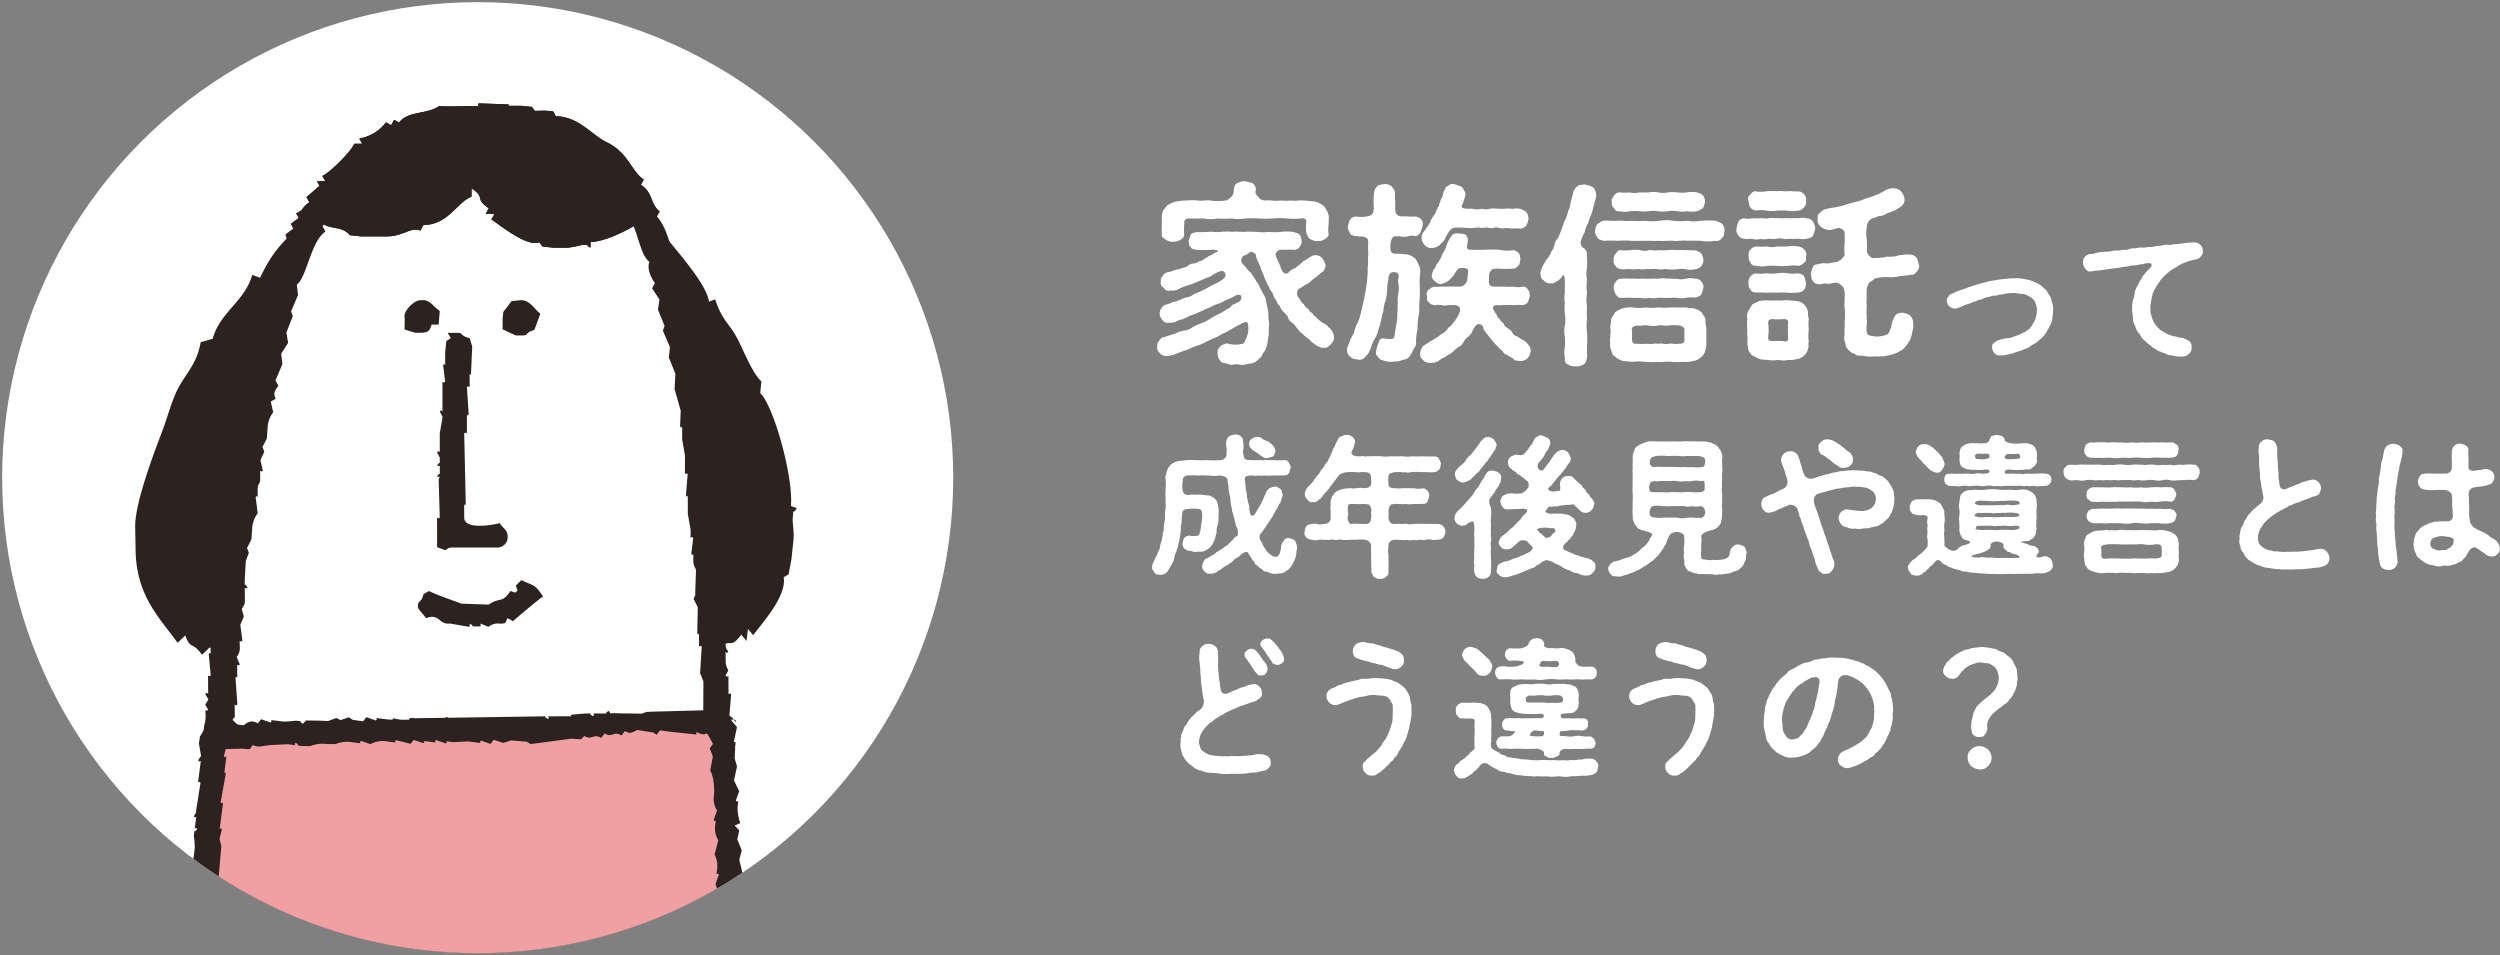<svg xmlns="http://www.w3.org/2000/svg" xmlns:xlink="http://www.w3.org/1999/xlink" width="578.299" height="221" viewBox="0 0 578.299 221">
  <rect x="0" y="0" width="578.299" height="221" fill="#808080" stroke="none"/>
  <defs>
    <clipPath id="clip-path">
      <circle id="楕円形_105" data-name="楕円形 105" cx="110" cy="110" r="110" transform="translate(7479 -1488)" fill="#fff" stroke="rgba(0,0,0,0)" stroke-width="1"/>
    </clipPath>
  </defs>
  <g id="グループ_300" data-name="グループ 300" transform="translate(-12584.5 -448.5)">
    <path id="パス_1399" data-name="パス 1399" d="M34.545-4.06a6.726,6.726,0,0,0-.49-1.4,4.23,4.23,0,0,0-1.33-.56,1.084,1.084,0,0,0-1.225.56,2.9,2.9,0,0,0-.7,1.855,7.334,7.334,0,0,1-.315,1.26c-.315.315-.455.77-.875.63-.385.14-1.05-.35-1.3-.56a3.856,3.856,0,0,1-1.155-1.3c-.07-.21-.455-.6-.525-.84A4.223,4.223,0,0,0,26-5.565c-.14-.315-.21-1.19,0-1.365a6.624,6.624,0,0,0,.91-1.19c.175-.35.49-.6.63-.91.14-.175.28-.455.63-.91.245-.455.455-.7.595-.945.245-.245.175-.525.56-.945a5.488,5.488,0,0,1,.525-1.015c.28-.21.28-.455.49-.98a2,2,0,0,0,.56-1.12,2.68,2.68,0,0,0,.315-1.19c-.21-.42-.14-1.015-.63-1.3-.49-.315-.805-.63-1.33-.49-.525.1-.805.28-1.085.315-.175.245-.735.63-.735.875-.175.245-.175.7-.385.84a11.11,11.11,0,0,1-.665,1.47,5.22,5.22,0,0,1-.77,1.4,14.688,14.688,0,0,1-.91,1.54c-.455.385-.7.385-.91.07a5.651,5.651,0,0,1-.315-1.435,2.952,2.952,0,0,0-.245-1.3c-.035-.42-.245-1.015-.245-1.3-.105-.385-.035-.875-.175-1.295a3.868,3.868,0,0,1-.175-1.3c-.07-.315-.07-.945-.175-1.575-.14-.42.035-.875,1.645-.91a3.417,3.417,0,0,0,1.575,0,2.42,2.42,0,0,0,1.225,0,10.443,10.443,0,0,0,2.345,0,18.65,18.65,0,0,0,2.38-.035.985.985,0,0,0,1.05-.56c.1-.315.245-.7.385-1.19.035-.385-.315-.77-.385-1.19-.175-.14-.525-.63-1.05-.56a19,19,0,0,1-2.45,0c-.77.035-1.715-.035-2.345,0-.385.14-.77-.07-1.26,0a12.9,12.9,0,0,1-1.645,0c-.875-.07-1.435,0-1.61-.525a3.969,3.969,0,0,1-.175-2.275,8.707,8.707,0,0,0-.245-2.275,1.8,1.8,0,0,0-1.75-.84,3.114,3.114,0,0,0-1.365.42,2.079,2.079,0,0,0-.63,1.225c-.175.315.07.7,0,1.155.14.385.105.63.035,2.1a1.516,1.516,0,0,1-1.645,1.015,17.438,17.438,0,0,1-2.765,0,16.958,16.958,0,0,1-2.31,0c-.7,0-1.54-.07-2.24,0-.805,0-1.33.21-2.065.175A4.539,4.539,0,0,0,5.32-23a4.12,4.12,0,0,0-.945,1.575c-.07.665-.42,1.225-.245,1.785a12.186,12.186,0,0,1,0,2.275,15.914,15.914,0,0,0,0,2.24c-.035.91.07,1.54-.035,2.45-.175.805-.035,1.54-.14,2.45a11.959,11.959,0,0,0-.28,2.45c-.14.56-.315.77-.21,1.19-.28.56-.035.735-.28,1.225a6.219,6.219,0,0,0-.35,1.26A2.2,2.2,0,0,1,2.38-2.87a3.386,3.386,0,0,1-.49,1.19c-.315.455-.385.91-.6,1.225A3.617,3.617,0,0,0,.98.665c0,.665.385.91.6,1.3.175.49.805.385,1.33.525a2.248,2.248,0,0,0,1.61-.735c.28-.385.525-.91.945-1.54a6.031,6.031,0,0,0,.665-1.54A3.8,3.8,0,0,1,6.65-2.94c.07-.665.42-1.085.42-1.61A10.961,10.961,0,0,0,7.42-6.2a15.966,15.966,0,0,0,.245-1.68A3.292,3.292,0,0,1,7.84-9.52a10.575,10.575,0,0,1,.14-2.1c0-.7.28-1.12,1.435-1.155a10.488,10.488,0,0,1,2.38,0c.63.07.6.42.735.805a6.886,6.886,0,0,1-.105,2.38c0,.49-.175.7-.14,1.225a10.339,10.339,0,0,1-.28,1.155c-.1.63-.42.665-.875.665a3.5,3.5,0,0,1-1.575-.07A1.806,1.806,0,0,0,8.47-6.09c-.315.315-.28.91-.42,1.155A1.573,1.573,0,0,0,9.1-3.22c.315.14.945.105,1.225.28a1.823,1.823,0,0,0,1.3.035,2.774,2.774,0,0,0,2.205-.56c.56-.28.7-.63,1.015-.945.21-.385.385-.735.63-1.225.175-.665.21-.91.455-1.68A4,4,0,0,1,16.2-9.1a4.912,4.912,0,0,0,.14-1.855,7.2,7.2,0,0,0,.035-1.75c.07-.42-.175-.805-.175-1.225-.175-.315-.14-.735-.595-1.12a3.875,3.875,0,0,0-1.435-.84,14.857,14.857,0,0,1-1.645-.175,6.743,6.743,0,0,0-1.19,0c-.525.035-.84-.07-1.61,0-.8.175-1.54,0-1.645-1.085a4.254,4.254,0,0,1,0-1.89,1.747,1.747,0,0,1,.21-1.05,1.735,1.735,0,0,1,1.645-.42c.735-.1,1.26.035,2.135,0,.6-.1,1.26.035,2.135,0a6.859,6.859,0,0,0,2.415,0c.84.14,1.3.175,1.75.7.14.525.21,1.435.315,1.89a5.992,5.992,0,0,0,.21,1.75,5.424,5.424,0,0,1,.245,1.75,16.356,16.356,0,0,0,.35,1.715c-.1.35.28.98.28,1.3.105.42.315,1.015.385,1.365a5.323,5.323,0,0,0,.63,1.925c.035.56.175,1.3-.07,1.575a2.026,2.026,0,0,0-1.015.91,10.268,10.268,0,0,0-.77.7c-.315.35-.385.525-.8.665-.28.21-.42.35-.805.63-.385.245-.63.28-.84.6a1.592,1.592,0,0,0-.875.56,2.777,2.777,0,0,1-.875.525c-.455.245-.63.385-1.015.6-.42.07-.56.315-.8.735C12.81-.245,12.53.14,12.6.385a1.458,1.458,0,0,0,.525,1.3,1.321,1.321,0,0,0,1.3.525,2.653,2.653,0,0,0,1.96-.735c.6-.21,1.05-.805,1.75-1.085a14.075,14.075,0,0,0,1.645-1.19,1.757,1.757,0,0,1,.805-.63,4.665,4.665,0,0,0,1.085-.875c.525-.35,1.26-.77,1.5-.35.28.385.455.8.77,1.19a3.276,3.276,0,0,0,.735.98,1.092,1.092,0,0,0,.805.875c.105.35.6.56.875.735.385.35.525.595,1.015.595.42.035.7.315,1.12.385.525.245.91.07,1.225.14.49-.07,1.085-.14,1.435-.21.455,0,.7-.455,1.3-.7A6.334,6.334,0,0,0,33.39.21c.14-.42.42-.7.63-1.365a3.744,3.744,0,0,0,.35-1.435C34.335-2.94,34.58-3.5,34.545-4.06Zm-10.36-22.4c.49.385,1.015.63,1.26.805a10.95,10.95,0,0,0,1.085.805c.28.14.805.525,1.26.245a5.68,5.68,0,0,0,1.225-.315,3.023,3.023,0,0,0,.525-1.225,2.486,2.486,0,0,0-.98-1.645,1.9,1.9,0,0,0-.98-.665c-.42-.28-.875-.28-1.085-.595a1.769,1.769,0,0,0-1.225-.385,1.837,1.837,0,0,0-1.225.49,1.125,1.125,0,0,0-.56,1.225C23.45-27.16,23.8-26.915,24.185-26.46ZM68.425-8.715a1.809,1.809,0,0,0-1.155-.56c-.455-.105-1.12.035-1.505-.035-.6,0-.875-.035-1.47,0-.56.07-.84-.1-1.435,0-.35-.07-.91.035-1.47,0a2.985,2.985,0,0,1-1.47,0c-.665-.14-.91.175-1.435,0-.56-.07-1.085.07-1.785,0-.49-.07-1.085-.63-1.015-1.75a3.541,3.541,0,0,0,0-1.085,2.454,2.454,0,0,1,.385-1.435c.315-.42.735-.245,1.05-.35.91-.07,1.68.14,2.415,0a6.347,6.347,0,0,0,1.995,0,14.007,14.007,0,0,0,2.065-.035.967.967,0,0,0,1.12-.56,6.923,6.923,0,0,0,.385-1.26,1.683,1.683,0,0,0-.385-1.19c-.385-.315-.595-.595-1.12-.56a4.581,4.581,0,0,1-2.065-.035c-.77.07-1.33-.07-1.995,0-.56-.07-1.33.14-2.415,0-.805.035-1.505-.245-1.435-.98.035-.525-.175-1.085,0-1.3A1.031,1.031,0,0,1,56.1-21a3.629,3.629,0,0,1,1.82-.28c.42-.14.98.14,1.575,0a2.268,2.268,0,0,0,1.365,0,13.5,13.5,0,0,1,2.66,0c.875-.07,1.61.1,2.695,0a1.565,1.565,0,0,0,1.155-.6c.42-.385.28-.77.42-1.26.07-.42-.245-.77-.42-1.225-.175-.385-.525-.525-1.155-.56a20.186,20.186,0,0,1-2.52-.035,14.311,14.311,0,0,1-2.45,0,8.2,8.2,0,0,1-2.45,0c-.875.035-1.75.035-2.485,0a9.84,9.84,0,0,1-2.485,0c-.7-.07-1.785,0-2.45,0-.595-.035-.98.14-1.26,0-.35-.07-1.12.07-1.575,0-.91.035-1.575-.525-1.4-.945.035-.455.42-.7.455-1.12.28-.28.07-.805.385-1.19-.14-.6-.245-1.015-.665-1.225a1.672,1.672,0,0,0-1.365-.455c-.42-.1-.84.28-1.225.35-.525.14-.595.49-.84.945a6.63,6.63,0,0,0-.665,1.435,2.6,2.6,0,0,0-.595,1.295c-.315.42-.35.91-.6,1.19-.175.28-.35,1.015-.77,1.26a8.841,8.841,0,0,1-.735,1.19,4.44,4.44,0,0,0-.805,1.155c-.385.56-.7.7-.84,1.12-.42.21-.49.77-.875,1.085a8.524,8.524,0,0,1-.98,1.05,3,3,0,0,0-.7,1.575,1.812,1.812,0,0,0,.595,1.3c.42.42.665.735,1.3.56a1.171,1.171,0,0,0,1.225-.42c.35-.245.735-.385.945-.875a13.042,13.042,0,0,1,1.155-1.33c.455-.49.6-.945,1.085-1.4.385-.63.77-.945,1.015-1.435.385-.315.49-.84,1.085-1.05a3.525,3.525,0,0,1,1.61-.385,10.515,10.515,0,0,1,1.82,0c.56.14,1.155-.105,2.24,0,1.05.1,1.225.56,1.295,1.435-.035.7.07.7,0,.875a1.057,1.057,0,0,1-.35,1.015c-.175.315-.91.385-1.365.385a4.124,4.124,0,0,0-1.645,0c-.35,0-.945.14-1.225,0a12.361,12.361,0,0,0-1.96.175,5.673,5.673,0,0,0-1.82.805c-.315.525-.875.945-.84,1.47-.315.525-.14,1.3-.21,1.68-.07.77.14,1.47,0,2.59.14.21,0,.735-.28,1.085a1.637,1.637,0,0,1-1.365.455,2.639,2.639,0,0,1-1.575,0,2.878,2.878,0,0,0-1.225.035c-.665.175-.91.1-1.12.56-.315.245-.385.91-.42,1.225a1.17,1.17,0,0,0,.385,1.26c.28.49.805.49,1.155.56a3.107,3.107,0,0,0,1.785.035c.455-.14,1.05.1,1.75,0,.525.14,1.19-.14,1.75,0,.42.14,1.225-.14,1.715,0a7.238,7.238,0,0,0,1.75,0c.525,0,1.33-.035,1.75,0a5.852,5.852,0,0,1,1.925,0,1.639,1.639,0,0,1,1.435,1.33,16.311,16.311,0,0,0,0,2.275,16.347,16.347,0,0,0,0,1.855c0,.525.07,1.365.035,1.925a3.084,3.084,0,0,0,.6,1.225c.525.21.7.49,1.365.42a1.769,1.769,0,0,0,1.365-.42c.315-.28.735-.525.6-1.225.035-.665.035-1.435.035-1.925.07-.525-.07-1.3,0-1.855a6.851,6.851,0,0,1,0-2.275c-.14-.42.42-1.225,1.19-1.33h1.61a2.848,2.848,0,0,0,1.435,0,2.118,2.118,0,0,0,1.47,0,2.982,2.982,0,0,0,1.47,0c.35-.105.84.175,1.435,0a2.985,2.985,0,0,1,1.47,0A5.356,5.356,0,0,0,67.27-5.67a1.587,1.587,0,0,0,1.155-.56,3.146,3.146,0,0,0,.42-1.26C68.915-7.945,68.565-8.365,68.425-8.715ZM51.695-11.06c-.07,1.54-.525,1.645-.98,1.75-.7.035-1.19,0-1.785,0a7.155,7.155,0,0,0-1.75,0c-.56.14-.875-.7-.98-1.365a3.412,3.412,0,0,0,.1-1.575,3.372,3.372,0,0,1,.1-1.435c.21-.315.77-.245,1.155-.245a20.258,20.258,0,0,0,2.59,0c.21.14.98-.1,1.19.385a1.625,1.625,0,0,1,.35,1.4C51.59-11.305,51.835-11.2,51.695-11.06ZM103.075-.63a4.645,4.645,0,0,0-1.05-.63c-.175-.105-.735-.14-.91-.245-.665-.28-.945-.105-1.435-.455a8.815,8.815,0,0,1-1.47-.525c-.42-.21-1.015-.385-1.645-.735a.755.755,0,0,1-.21-1.295c.175-.455.63-.42.805-.84.21-.35.56-.35.63-.735a4.154,4.154,0,0,0,.945-1.47,3.507,3.507,0,0,0,.385-1.505c.1-.56-.28-.91-.35-1.225-.21-.385-.665-.525-.91-.805a3.446,3.446,0,0,0-1.19-.42c-.49-.035-.735-.245-1.26-.14a16.343,16.343,0,0,0-2.275,0c-.56-.07-1.225-.315-1.12-.665.14-.21.56-.6.63-.945.35-.07,1.015.105,1.33-.14a2.22,2.22,0,0,0,1.365-.14,12.158,12.158,0,0,0,1.365-.175,7.427,7.427,0,0,0,1.785-.14c.455.455.84.875,1.26,1.225a2.027,2.027,0,0,0,1.435.77,1.858,1.858,0,0,0,1.435-.6c.455-.35.49-.84.665-1.4.1-.455-.21-.77-.6-1.4a1.625,1.625,0,0,1-.6-.84c-.42-.35-.665-.455-.735-.91-.14-.35-.665-.525-.805-.875-.21-.385-.35-.6-.665-.7-.385-.455-.98-.84-1.155-1.12a1.524,1.524,0,0,0-1.575-.665,1.834,1.834,0,0,0-1.26.49,2.259,2.259,0,0,0-.56,1.47c.21.98.035,1.365-.14,1.5a5.382,5.382,0,0,0-1.4.14c-.42-.07-1.05-.21-1.155-.525-.07-.105-.035-.245.1-.385.175-.21.665-.42.805-.84.245-.14.315-.385.7-.77a10.933,10.933,0,0,1,1.26-1.47c.35-.49.805-.98,1.19-1.54.21-.14.35-.7.735-1.015a1.709,1.709,0,0,0,.42-1.19,3.375,3.375,0,0,0-.665-1.33,1.551,1.551,0,0,0-1.435-.56,2.507,2.507,0,0,0-1.61.98,6.551,6.551,0,0,0-.77,1.085c-.385.49-.385.77-.735,1.015-.315.385-.455.7-.945,1.26-.315.49-.665.455-1.085.245a1.246,1.246,0,0,1-.28-1.47c.385-.525.6-.735.77-.98a2.311,2.311,0,0,0,.6-.84,7.55,7.55,0,0,1,1.015-1.575c.07-.455.35-.805.42-1.26a1.566,1.566,0,0,0-.665-1.3c-.56-.245-.91-.385-1.4-.56-.56-.07-.77.28-1.015.35-.35.07-.56.455-.735.84-.28.35-.245.665-.6,1.015a3.01,3.01,0,0,0-.665.98c-.385.42-.455.49-.98,1.12-.315.385-1.085.315-1.855.14a5.241,5.241,0,0,0-1.33.56,1.685,1.685,0,0,0-.56,1.33,1.841,1.841,0,0,0,.77,1.435c.385.455.875.49,1.225.945.28.42.805.385,1.12.84.56.315.91.77,1.47,1.12.21.21.35,1.26.035,1.5a3.693,3.693,0,0,1-1.505,1.26,8.782,8.782,0,0,1-1.645.035,4.432,4.432,0,0,0-1.68.07,6.46,6.46,0,0,0-1.12.56c-.1.35-.525.84-.385,1.19a1.848,1.848,0,0,0,.49,1.3,1.217,1.217,0,0,0,1.26.525c.385.07.735-.105,1.33-.035.49-.035,1.085-.07,1.575-.07a2.41,2.41,0,0,1,1.12.035c.315.1.525.245.385.455a1.706,1.706,0,0,1-.665.84c-.315.175-.525.63-.735.875-.1.28-.455.49-.63.7-.385.35-.525.63-.735.77-.245.175-.525.63-.805.735a5.108,5.108,0,0,0-.77.7A4.494,4.494,0,0,1,82.635-7c-.315.315-.875.6-.98.8-.21.49-.385.56-.455,1.155-.07.49.315.875.525,1.155a1.548,1.548,0,0,0,1.225.455,1.8,1.8,0,0,0,1.61-.665c.385-.245.875-.77,1.54-1.3a1.882,1.882,0,0,1,1.715.175,5.807,5.807,0,0,0,1.12,1.155c.315.175-.175,1.085-.6,1.225a6.166,6.166,0,0,1-1.12.525c-.28.35-.6.21-.91.42a7.769,7.769,0,0,1-1.855.665,4.624,4.624,0,0,1-2.1.665C82-.315,81.34-.175,81.2.07c-.42.315-.385.875-.455,1.225-.175.63.14.8.525,1.225a2.115,2.115,0,0,0,1.68.49,6.091,6.091,0,0,0,1.61-.42,6.119,6.119,0,0,0,1.54-.525c.49-.21,1.015-.385,1.33-.525.6-.245.735-.315,1.365-.595a1.744,1.744,0,0,0,.98-.49c.14-.28.49-.175.945-.56A3.317,3.317,0,0,1,91.91-.84c.42-.245,1.295.175,1.75.315.56.49,1.015.455,1.26.7a2.232,2.232,0,0,1,.945.49,4.786,4.786,0,0,0,1.785.805A3.2,3.2,0,0,0,99.5,2.1a3.021,3.021,0,0,0,2.03.525,1.653,1.653,0,0,0,1.4-.63c.315-.385.735-.735.6-1.47A1.228,1.228,0,0,0,103.075-.63Zm-31.43-18.8a2.214,2.214,0,0,0,1.33.56,5.627,5.627,0,0,0,1.33-.49,2.579,2.579,0,0,0,.875-.77c.525-.315.6-.665.84-.805.245-.245.7-.42.84-.91.42-.35.525-.77.84-.945a3.441,3.441,0,0,1,.77-.98c.35-.21.315-.77.735-.98a3.735,3.735,0,0,1,.665-.98c.035-.28.385-.525.595-1.015,0-.35.28-.63.245-.91a5.529,5.529,0,0,0-.7-1.26c-.35-.14-.805-.63-1.365-.49-.665-.035-1.12.455-1.645,1.05a12.661,12.661,0,0,1-1.12,1.575c-.245.385-.805,1.015-1.155,1.5a3.79,3.79,0,0,0-1.26,1.435,7.982,7.982,0,0,1-1.4,1.3c-.455.56-1.12,1.12-1.015,1.785C71.19-20.09,71.295-19.6,71.645-19.425Zm10.115-.42a1.274,1.274,0,0,0-.63-1.3,2.508,2.508,0,0,0-1.4-.49c-.84-.07-1.155.28-1.575.91-.28.35-.385.91-.7,1.19a5.632,5.632,0,0,0-.6.98,3.855,3.855,0,0,1-.63.98,3.327,3.327,0,0,0-.665.945c-.35.385-.385.77-.735.98-.315.49-.525.49-.665.84a4.577,4.577,0,0,0-.805.875c-.35.315-.42.56-.84.875-.385.42-.735.665-.84.84a2.456,2.456,0,0,0-.735,1.54,1.679,1.679,0,0,0,.56,1.26,1.785,1.785,0,0,0,1.3.525A1.717,1.717,0,0,0,73.815-9.2c.21-.35.7-.49,1.5-.735a6.832,6.832,0,0,1,.245,2.135,4.969,4.969,0,0,0,0,1.61c.035.455-.07,1.225,0,1.61.14.42-.14,1.015,0,1.61a5.175,5.175,0,0,0,0,1.645,3.126,3.126,0,0,0,0,1.61,4.308,4.308,0,0,0,0,1.645,1.806,1.806,0,0,0,.63,1.085,1.843,1.843,0,0,0,1.295.35c.49.1.735-.035,1.26-.35a1.711,1.711,0,0,0,.63-1.085,11.219,11.219,0,0,0,.035-1.89c.105-.665-.105-1.19,0-1.82a6.523,6.523,0,0,1,0-1.855,5.492,5.492,0,0,1,0-1.855c.14-.665-.175-1.05,0-1.855a10.515,10.515,0,0,1,0-1.82,6.582,6.582,0,0,1,0-1.855,7.808,7.808,0,0,0-.07-2.17,2.9,2.9,0,0,1-.315-1.785,8.721,8.721,0,0,1,.735-1.015c.14-.42.56-.49.6-.875.245-.6.84-1.085,1.015-1.68C81.76-18.97,81.62-19.565,81.76-19.845ZM94.22-7.42c-.525.42-.84.49-.805.84-.525.455-1.295.63-1.47.385-.35-.245-.6-.63-.98-.875-.385-.07-.63-.665-.84-.875-.1-.035-.14-.07-.1-.14a.67.67,0,0,1,.28-.14,5.879,5.879,0,0,1,1.33-.21c.63-.105,1.155.175,2.1.1C94.185-8.365,94.43-7.7,94.22-7.42Zm44.345,4.725a7.519,7.519,0,0,0-.525-1.33,3.083,3.083,0,0,0-1.4-.525,1.51,1.51,0,0,0-1.225.455,2.178,2.178,0,0,0-.805,1.61,1.256,1.256,0,0,1-.735,1.12,3.493,3.493,0,0,1-1.47.35,4.55,4.55,0,0,1-1.54,0,3.65,3.65,0,0,1-1.75-.035c-.7,0-1.26-.14-1.085-.805a3.761,3.761,0,0,1,0-1.4c-.035-.455,0-1.085,0-1.435a5.915,5.915,0,0,0,0-1.785c-.07-.28.665-.875,1.435-1.085a4.692,4.692,0,0,1,1.4-.385,6.391,6.391,0,0,0,.91-.56c.385-.42.805-.77.84-1.365a6.148,6.148,0,0,0,.245-1.575c-.1-.35.14-1.225,0-1.61-.175-.63.1-.945,0-1.61-.035-.56.07-.91,0-1.61a4.15,4.15,0,0,1,0-1.61,6.094,6.094,0,0,1,0-1.61,8.247,8.247,0,0,1,0-1.61,3.96,3.96,0,0,0,0-1.575c.07-.385-.07-1.085,0-1.61a1.9,1.9,0,0,0-.175-1.47c0-.49-.525-.875-.7-1.3-.35-.245-.455-.49-.91-.7-.35-.035-.6-.35-1.015-.385a7.091,7.091,0,0,0-2.205-.245c-.98,0-1.785-.035-2.66,0-.91-.14-1.715.07-2.695,0-.945-.07-1.89.1-2.66,0-1.05.035-1.75,0-2.66,0a3.892,3.892,0,0,0-2.03.21,6.512,6.512,0,0,0-1.855.875c-.63.315-.665.8-.875,1.4-.315.42-.21.98-.245,1.61.07.56-.105,1.19,0,1.61.07.665-.175.91,0,1.575.035.735-.07,1.015,0,1.61a12.326,12.326,0,0,0,0,1.61,6.139,6.139,0,0,0,0,1.61,12.148,12.148,0,0,1,0,1.61,12.147,12.147,0,0,0,0,1.61,6.2,6.2,0,0,0,0,1.61c.07.56-.105,1.155.175,1.435a3.316,3.316,0,0,0,.7,1.3,1.365,1.365,0,0,0,.875.665c.28.28.7.21,1.4.455.665.21,1.505.455,1.33.84-.21.6-.56.7-.56,1.05a3.136,3.136,0,0,1-.6.875c-.14.35-.6.595-.7.77a6.781,6.781,0,0,0-1.12.98c-.56.385-.805.735-1.225.805a3.174,3.174,0,0,1-1.365.7c-.455.105-.8.28-1.4.455a8.5,8.5,0,0,1-1.68.49c-.455.035-.735.455-1.05.63-.14.385-.6.7-.42,1.12,0,.63.35.84.6,1.26.21.49.91.385,1.645.49a2.312,2.312,0,0,0,1.4-.315,2.839,2.839,0,0,0,1.33-.42,4.027,4.027,0,0,0,1.33-.525A5.306,5.306,0,0,0,114.1.98a10.2,10.2,0,0,1,1.225-.7,10.05,10.05,0,0,1,1.155-.84,6.572,6.572,0,0,0,1.05-.945,5.27,5.27,0,0,0,.91-1.015c.28-.455.63-.805.84-1.155.105-.49.455-.665.665-1.225a8.477,8.477,0,0,1,.7-1.645c.105-.49,1.015-.91,1.82-.91.945.105,1.75.525,1.61,1.155a9.4,9.4,0,0,1,0,1.995,4.15,4.15,0,0,0,0,1.61,3.261,3.261,0,0,0,0,1.645c.14.56-.1,1.26.315,1.645a1.5,1.5,0,0,0,1.26,1.155c.455.175.805.455,1.155.35a2.145,2.145,0,0,0,1.33.175c.98.035,1.96.035,2.555.07a2.116,2.116,0,0,0,1.4,0,4.18,4.18,0,0,0,1.47-.105A5.362,5.362,0,0,0,134.96,2a9.166,9.166,0,0,1,1.365-.525c.42-.14.525-.35.98-.735.35-.14.56-.77.665-1.015.1-.28.455-.7.42-1.155A2.806,2.806,0,0,1,138.565-2.695Zm-20.9-22.33a11.058,11.058,0,0,1,2.415,0c.91.035,1.715-.1,2.415,0a14.277,14.277,0,0,0,2.45,0c.735.07,1.54-.035,2.415,0,.7.14,1.715.245,1.575,1.19,0,.7-.14,1.365-.735,1.365a7.8,7.8,0,0,1-2.415,0,6.389,6.389,0,0,1-1.645,0,12.9,12.9,0,0,1-1.645,0c-.665.07-1.05-.1-1.61,0a8.556,8.556,0,0,0-1.645,0,9.339,9.339,0,0,0-2,0,.991.991,0,0,1-1.085-1.155C116.1-24.71,116.9-24.85,117.67-25.025Zm-1.435,6.265c.035-.315.805-.42,1.015-.455.91.175,1.54-.14,2,0a12.689,12.689,0,0,1,1.645,0,6.2,6.2,0,0,1,1.61,0,3.273,3.273,0,0,0,1.645,0,5.186,5.186,0,0,0,1.645,0,4.559,4.559,0,0,1,2,0c.56-.14,1.015-.1,1.015.455a8.3,8.3,0,0,1-.035,1.68,1.354,1.354,0,0,1-.98.42,12.478,12.478,0,0,1-2,0,12.9,12.9,0,0,0-1.645,0,8.556,8.556,0,0,1-1.645,0c-.525.035-1.225-.035-1.61,0a5.141,5.141,0,0,1-1.645,0,12.646,12.646,0,0,1-2,0,1.676,1.676,0,0,1-1.19-.28c-.035-.035,0-.1.035-.14A2.077,2.077,0,0,1,116.235-18.76Zm11.13,8.015c-.77.14-1.54-.14-2.415,0a5.766,5.766,0,0,1-2.45,0,18.515,18.515,0,0,0-2.415,0c-.805-.14-1.715.175-2.415,0-.805-.07-1.645-.07-1.575-1.19-.035-.7.35-1.54.945-1.54a8.785,8.785,0,0,1,2.205.07c.455-.07.945.1,1.645,0a12.327,12.327,0,0,1,1.61,0,12.738,12.738,0,0,1,1.645,0,3.245,3.245,0,0,0,1.645,0,5.163,5.163,0,0,0,2,0c.56-.14,1.225.665,1.155,1.47C128.835-10.745,128.065-10.57,127.365-10.745Zm30.485-13.37a5.452,5.452,0,0,0,1.54,1.19,2.221,2.221,0,0,0,1.645.7c.525-.14,1.085-.14,1.435-.595a1.562,1.562,0,0,0,.665-1.435c.105-.525-.455-1.26-.735-1.575a8.76,8.76,0,0,1-1.4-1.085c-.35-.315-.49-.315-.77-.6-.35-.175-.63-.525-.98-.63a3.806,3.806,0,0,0-2.065-.735,1.937,1.937,0,0,0-1.4.595,1.418,1.418,0,0,0-.63,1.4,1.717,1.717,0,0,0,1.015,1.68C156.9-24.92,157.115-24.43,157.85-24.115ZM172.515-16.8c0-.455-.455-.875-.6-1.435-.42-.315-.455-.875-.945-1.225s-.77-.805-1.26-.945a4.912,4.912,0,0,1-1.365-.63c-.385.035-.875-.385-1.435-.385a12.365,12.365,0,0,1-1.47-.21,8.517,8.517,0,0,1-1.47-.07,7.035,7.035,0,0,0-1.505.035,5.489,5.489,0,0,0-1.505.14,3.438,3.438,0,0,0-1.47.21,11.553,11.553,0,0,0-1.47.28,5.664,5.664,0,0,1-1.47.35,11.412,11.412,0,0,1-1.365.42,6.874,6.874,0,0,1-1.785.525,1.751,1.751,0,0,1-1.54-.91,7.8,7.8,0,0,1-.49-1.47c-.035-.42-.35-.98-.42-1.4a11.652,11.652,0,0,0-.49-1.435c-.1-.385-.315-.56-.735-.875a1.552,1.552,0,0,0-1.085-.28,2.349,2.349,0,0,0-1.47.525,2,2,0,0,0-.63,1.785c.07.6.42,1.05.49,1.505a6.893,6.893,0,0,1,.49,1.505,7.056,7.056,0,0,1,.455,1.54,1.822,1.822,0,0,1-.7,1.68c-.42.245-.91.385-1.295.595-.455.21-1.05.735-1.575.77a12.116,12.116,0,0,0-1.575.7c-.7.315-.84.8-.91,1.61a2.026,2.026,0,0,0,.525,1.365,1.47,1.47,0,0,0,1.33.63,4.688,4.688,0,0,0,1.19-.315c.385-.1.875-.455,1.225-.56a13.046,13.046,0,0,0,1.225-.56c.385-.035.525-.28,1.155-.42a1.926,1.926,0,0,1,1.68.91c.21.42.175.875.42,1.225a1.7,1.7,0,0,0,.35,1.015,9.432,9.432,0,0,0,.665,1.925,7.605,7.605,0,0,0,.665,1.89c.105.84.56,1.155.63,1.925.07.56.56,1.435.665,1.925.175.6.49,1.4.665,1.925A5.734,5.734,0,0,0,154.98.91a1.29,1.29,0,0,0,.7.945.966.966,0,0,0,1.085.35,1.483,1.483,0,0,0,1.435-.63,2.458,2.458,0,0,0,.6-2c-.14-.63-.525-1.19-.665-1.96a12.377,12.377,0,0,1-.63-1.925,13.772,13.772,0,0,1-.665-1.925,14.285,14.285,0,0,1-.665-1.96,8.24,8.24,0,0,1-.665-1.925c-.175-.56-.385-1.12-.63-1.925a8.151,8.151,0,0,1-.385-.98,4.763,4.763,0,0,1-.385-1.4,1.659,1.659,0,0,1,.735-1.785c.6-.21.735-.21,1.19-.385a5.136,5.136,0,0,0,1.295-.35,10.049,10.049,0,0,0,1.295-.315,5,5,0,0,1,1.3-.245c.35-.035.77-.175,1.33-.21.56-.105.805-.035,1.33-.14a3.465,3.465,0,0,1,1.33-.035,7.8,7.8,0,0,1,1.47.1,3.963,3.963,0,0,1,1.47.385,7.445,7.445,0,0,1,1.12.805,3.149,3.149,0,0,1,.455,1.4,2.974,2.974,0,0,1-.7,1.925,2.781,2.781,0,0,1-1.26.77,4.724,4.724,0,0,1-1.5.21,10.794,10.794,0,0,1-1.68-.175c-.42,0-.91-.14-1.5-.21a2.219,2.219,0,0,0-1.4.6,2.527,2.527,0,0,0-.6,1.4,2.634,2.634,0,0,0,.6,1.435c.385.525.7.525,1.47.77a3.027,3.027,0,0,0,1.75.245,3.83,3.83,0,0,0,1.54.035,7.266,7.266,0,0,1,1.54-.105,7.632,7.632,0,0,1,1.54-.385,2.8,2.8,0,0,0,1.4-.63c.455-.1.735-.525,1.225-.98a1.814,1.814,0,0,0,.84-1.05,4,4,0,0,0,.6-1.225,12.147,12.147,0,0,0,.35-1.3,6.3,6.3,0,0,1,.105-1.365C172.62-15.645,172.62-16.135,172.515-16.8Zm11.76-2.73a1.291,1.291,0,0,0,1.12,1.4,4.793,4.793,0,0,0,1.435.035,2.383,2.383,0,0,0,1.4,0,6.242,6.242,0,0,1,1.4,0c.6.175,1.085-.07,1.4,0a3.745,3.745,0,0,1,1.4,0,3.765,3.765,0,0,0,1.4,0,3.1,3.1,0,0,1,1.4,0,3.684,3.684,0,0,0,1.4,0,3.133,3.133,0,0,0,1.4,0,9.806,9.806,0,0,1,1.435,0,9.229,9.229,0,0,1,1.4,0,4.589,4.589,0,0,1,1.4,0c.385.14,1.05-.07,1.4,0,.28.175.91-.07,1.4,0a2.7,2.7,0,0,0,1.4,0c.525.14.805-.1,1.435-.035a1.492,1.492,0,0,0,1.12-1.4A1.251,1.251,0,0,0,207.9-20.9a11.83,11.83,0,0,0-2.485-.035c-.84.035-1.505,0-2.415,0a1.722,1.722,0,0,1-1.26,0,13.45,13.45,0,0,1-1.68,0c-.665-.07-1.82.21-1.855-.245-.035-.7.84-.77,1.5-.665a10.848,10.848,0,0,0,2.415,0c.455.175.84-.14,1.295-.07.56.07.875,0,1.12-.35.385-.315.49-.245.805-.735a1.4,1.4,0,0,0,.315-1.26c-.07-.315.14-.84,0-1.33.07-.49-.245-.945-.49-1.54a2.583,2.583,0,0,0-1.435-.735c-.56-.245-1.05-.035-1.61-.1a7.514,7.514,0,0,1-3.115-.14,4.2,4.2,0,0,1-.735-.42,1.379,1.379,0,0,0-.63-1.085c-.28-.1-.945-.245-1.19-.315a10.671,10.671,0,0,0-1.33.315c-.245.245-.385.98-.63,1.225-.28.455-.875.385-1.12.42-.98.1-1.4-.07-2.1,0a4.348,4.348,0,0,0-2.415.42c-.245.315-.665.385-.77.7a2.8,2.8,0,0,0-.315,1.26,5.915,5.915,0,0,1,0,1.365c.07.77.105,1.61.91,1.89a2.437,2.437,0,0,0,1.26.42,5.653,5.653,0,0,0,1.365.07,9.859,9.859,0,0,0,2.065,0c.42-.14,1.26-.035,1.33.21.14.56-.455.735-1.785.7a4.137,4.137,0,0,0-1.61,0,2.42,2.42,0,0,1-1.225,0c-.77-.035-1.68.07-2.31,0-.8.1-1.54-.07-2.38.035C184.59-21,184.205-20.265,184.275-19.53Zm-4.585-3.6c.21.315.525.56.98,1.085a3.77,3.77,0,0,0,1.61.84,1.192,1.192,0,0,0,1.435-.595,2.959,2.959,0,0,0,.63-1.4,11.781,11.781,0,0,0-.7-1.715c-.385-.35-.84-1.085-1.295-1.3a3.662,3.662,0,0,0-1.225-1.05,2.609,2.609,0,0,0-1.505-.525,1.768,1.768,0,0,0-1.365.525,3.326,3.326,0,0,0-.63,1.33,3.855,3.855,0,0,0,1.015,1.75C179.025-23.975,179.27-23.31,179.69-23.135Zm14.7-1.33a4.794,4.794,0,0,1-1.995.175c-.665-.035-.945.07-1.05-.805.14-.49.7-.525,1.435-.455.98.035,1.715-.14,1.925.315C194.705-25.025,194.81-24.465,194.39-24.465Zm3.815-.105a.952.952,0,0,1,.84-.945c.77.07,1.645,0,2.275,0,.49,0,.665.84.35,1.05a9.769,9.769,0,0,1-2.275.175A1.428,1.428,0,0,1,198.205-24.57ZM209.335.035a2.959,2.959,0,0,0-.56-1.4c-.56-.28-.945-.6-1.435-.455-.6.175-1.295.455-1.645.175-.385-.35.245-.735.385-1.05.175-.385-.21-1.3-1.26-1.54a2.218,2.218,0,0,1-1.155-.315c-.315-.21-1.155-.245-1.75-.665.525-.07,1.155-.1,1.54-.14.49.035.8-.385,1.365-.665a4.672,4.672,0,0,0,.6-1.015l.175-1.19a3.113,3.113,0,0,1,0-1.5c-.175-.35.14-1.085,0-1.505a7.2,7.2,0,0,1,0-1.5,3.794,3.794,0,0,0,0-1.54,3.033,3.033,0,0,0-.63-2.03,5.292,5.292,0,0,0-1.4-.805,3.266,3.266,0,0,0-1.61-.14,8.256,8.256,0,0,1-2.625,0,13.509,13.509,0,0,1-2.66,0,8.436,8.436,0,0,0-2.66,0,9.664,9.664,0,0,1-2.66,0,6.973,6.973,0,0,1-1.47.14,2.149,2.149,0,0,0-1.365.63c-.455.28-.455.525-.63,1.015l-.14,1.19a2.869,2.869,0,0,0,0,1.54,7.211,7.211,0,0,1,0,1.5,3.124,3.124,0,0,0,0,1.505c-.105.35.1,1.015,0,1.5a3.162,3.162,0,0,0,.63,2.065c.14.35.385.35.735.56.42.14.98.035,1.155.63a4.823,4.823,0,0,1-1.82.665c-.175.14-.77.35-.91.63a1.44,1.44,0,0,1-1.54.525,3.286,3.286,0,0,1-1.715-1.155c.035-.595-.035-1.26,0-1.75a4.891,4.891,0,0,1,0-1.75,7.029,7.029,0,0,1,0-1.715,4.19,4.19,0,0,0,0-1.75c-.07-.385.105-.875-.175-1.4-.245-.455-.455-.84-.665-1.295a8.529,8.529,0,0,0-1.435-.84,7.859,7.859,0,0,0-1.68-.21c-.735,0-1.785.035-2.485.035a1.869,1.869,0,0,0-1.155.525,2.459,2.459,0,0,0-.42,1.26,1.359,1.359,0,0,0,.42,1.225c.245.455.7.49,1.155.56a4.185,4.185,0,0,0,1.645.035c.56.14.98.175.91.735a3.273,3.273,0,0,0,0,1.645,4.451,4.451,0,0,0,0,1.68,3.374,3.374,0,0,0,0,1.68c.1.63-.07,1.155.035,1.575-.42.175-.42.7-.77.84-.28.21-.455.63-.8.735-.35.42-.7.35-.84.735-.385.315-.6.6-.875.665-.35.175-.6.63-.875.805-.14.42-.6.7-.42,1.085,0,.665.385.91.6,1.295.175.525.805.455,1.33.56a1.9,1.9,0,0,0,1.645-.7,2.171,2.171,0,0,0,.91-.77c.315-.105.455-.63.875-.77A10.025,10.025,0,0,0,182.21-.63a.758.758,0,0,1,1.19-.035,2.525,2.525,0,0,0,1.33.875,1.678,1.678,0,0,0,1.05.525c.385.21.77.455,1.085.385.21.21.735.175,1.12.315a1.679,1.679,0,0,0,1.155.245A7.81,7.81,0,0,0,191.345,2a20.144,20.144,0,0,0,2.205.175,11.528,11.528,0,0,0,2.205.07,15.291,15.291,0,0,0,2.205.035c.91-.035,1.855-.035,2.59,0,.98-.1,1.54.035,2.555-.07a9.564,9.564,0,0,0,2.31-.105c.735-.035,1.89.175,2.555-.245a1.515,1.515,0,0,0,.98-.6A1.194,1.194,0,0,0,209.335.035Zm-17.08-14.7c.735-.035,2.24.035,2.835.07.6.175.805-.035,1.435,0,.385.07,1.05-.14,1.435,0a11.114,11.114,0,0,1,2.345-.1c.91.035,1.4.1,1.4.6,0,.315-.84.42-1.855.455a4.64,4.64,0,0,0-1.89,0,9.554,9.554,0,0,0-1.435,0c-.525.035-2.66.07-3.325,0a2.826,2.826,0,0,1-1.82-.315C191.275-14.385,191.765-14.665,192.255-14.665Zm.07,2.835c.735-.035,2.31-.035,2.9,0,.6.175.805-.035,1.435,0,.385.07,1.05-.14,1.435,0a10.281,10.281,0,0,1,2.065-.07c.735.07,1.575.14,1.435.63-.105.35-.875.315-1.61.385-.945-.14-2.94.035-3.325,0a6.538,6.538,0,0,1-1.435,0,16.941,16.941,0,0,0-1.89,0,3.748,3.748,0,0,1-2.065-.245C191.205-11.375,191.625-11.97,192.325-11.83Zm.1,2.975c.735-.035,2.45-.035,3.045,0,.6.175.8-.035,1.435,0,.385.07,1.05-.14,1.435,0,.385-.105,1.015.14,1.89,0,.91-.14,1.47.1,1.47.42-.14.315-.735.455-1.47.525-.945.07-1.54-.105-1.89,0a9.554,9.554,0,0,0-1.435,0,6.537,6.537,0,0,1-1.435,0,16.941,16.941,0,0,0-1.89,0c-.91.035-1.96-.035-2.065-.245C191.52-8.645,191.73-8.995,192.43-8.855Zm8.155,7.385c-1.12.105-1.96,0-2.73.035a17.916,17.916,0,0,1-1.995-.035c-.6-.105-1.435,0-1.96-.07a4.52,4.52,0,0,0-1.155-.07,4.76,4.76,0,0,1-2.275-.14c.1-.28,1.295-.665,1.82-.665.455-.28.665-.14.945-.35a3.682,3.682,0,0,0,1.12-.56.986.986,0,0,0,.6-1.12c-.035-.315.6-.84,1.54-.77,1.085.105,1.5.525,1.47.84-.105.595.035.7.455,1.015a1.092,1.092,0,0,0,.91.56c.35.105.735.49,1.05.455a1.974,1.974,0,0,1,1.085.42c.21.14.245.28.175.35C201.53-1.435,201.11-1.4,200.585-1.47Zm16.45-23.73a1.36,1.36,0,0,0,1.12.56,18.177,18.177,0,0,0,2.38.035c.7.175,1.4-.14,2.345,0a7.291,7.291,0,0,0,2.31,0c.84-.14,1.435.14,2.345,0a13.039,13.039,0,0,1,2.345,0,13.118,13.118,0,0,0,2.345,0,10.5,10.5,0,0,1,2.345,0c.7-.07,1.435.07,2.38-.035.42-.105.875-.105,1.12-.56.35-.21.21-.735.385-1.19,0-.315,0-.98-.385-1.225-.455-.14-.7-.63-1.12-.56a17.992,17.992,0,0,1-2.38,0c-.875.07-1.54,0-2.345,0a10.5,10.5,0,0,1-2.345,0,7.519,7.519,0,0,1-2.345,0,6.6,6.6,0,0,1-2.345,0c-.77.14-1.68-.1-2.31,0-.91.175-1.435-.14-2.345,0-.945-.1-1.47.14-2.38,0a2.011,2.011,0,0,0-1.12.56,2.646,2.646,0,0,0-.385,1.225A1.411,1.411,0,0,0,217.035-25.2Zm25.9,2.765a1.03,1.03,0,0,0-1.12-.56,5.27,5.27,0,0,0-1.82,0c-.63.035-1.26,0-1.75,0a3.386,3.386,0,0,1-1.785,0,7.277,7.277,0,0,1-1.75,0,3.838,3.838,0,0,1-1.785,0,10.135,10.135,0,0,0-1.785,0c-.455.175-1.05-.07-1.75,0a6.081,6.081,0,0,0-1.785,0,6.1,6.1,0,0,1-1.785,0,5.044,5.044,0,0,0-1.785,0,5.761,5.761,0,0,1-1.75,0,5.087,5.087,0,0,1-1.785,0,14.594,14.594,0,0,0-1.75,0,15.1,15.1,0,0,0-1.785,0,7.238,7.238,0,0,0-1.75,0,15.772,15.772,0,0,1-1.82,0,1.356,1.356,0,0,0-1.12.56,1.175,1.175,0,0,0-.42,1.19,2.224,2.224,0,0,0,.42,1.26,2.265,2.265,0,0,0,1.12.56c.42.175,1.225-.07,1.82,0a3.289,3.289,0,0,0,1.75,0,5.093,5.093,0,0,1,1.785,0c.63.105,1.155-.07,1.75,0,.63.105,1.12-.1,1.785,0,.49.07,1.19-.07,1.75,0,.525.14,1.33-.14,1.785,0a7.533,7.533,0,0,1,1.785,0c.525.175,1.015-.1,1.785,0a5.783,5.783,0,0,0,1.75,0,6.1,6.1,0,0,1,1.785,0,3.833,3.833,0,0,0,1.785,0,3.691,3.691,0,0,1,1.75,0,4.38,4.38,0,0,0,1.785,0c.6.07,1.05-.1,1.75,0a4.552,4.552,0,0,1,1.82,0,1.517,1.517,0,0,0,1.12-.56,4.336,4.336,0,0,0,.42-1.26C243.285-21.595,243.355-22.085,242.935-22.435Zm-6.51,4.655c-.735-.1-1.68.035-2.275,0-.84-.1-1.645.035-2.17,0a6,6,0,0,1-2.24,0,6.6,6.6,0,0,1-2.205,0,15.452,15.452,0,0,1-2.205,0c-.7,0-1.505-.07-2.205,0a15.376,15.376,0,0,1-2.205,0c-.735.035-1.645-.035-2.24,0a1.6,1.6,0,0,0-1.085.525c-.42.28-.385.56-.42,1.155-.1.56.1,1.015.42,1.12.385.35.49.6,1.085.525a9.526,9.526,0,0,0,2.24,0,15.315,15.315,0,0,0,2.205,0c.735.175,1.575-.14,2.205,0,.665,0,1.295-.07,2.205,0a11.6,11.6,0,0,1,2.205,0,6.026,6.026,0,0,0,2.24,0,9,9,0,0,0,2.17,0,6.162,6.162,0,0,1,2.275,0,1.089,1.089,0,0,0,1.085-.525,5.445,5.445,0,0,0,.42-1.12c.035-.385-.315-.77-.42-1.155C237.335-17.4,236.95-17.85,236.425-17.78ZM217.6-10.01a2.417,2.417,0,0,0,1.085.525c.735.1,1.54-.035,2.24.035.735.105,1.61-.14,2.205,0,.7-.07,1.54,0,2.205,0a5.812,5.812,0,0,0,2.205,0,7.74,7.74,0,0,1,2.205,0,9.578,9.578,0,0,0,2.24,0,14.967,14.967,0,0,1,2.17,0,6.216,6.216,0,0,0,2.275-.035,1.872,1.872,0,0,0,1.085-.525,2.777,2.777,0,0,0,.42-1.12c.105-.455-.07-.7-.42-1.19a3.48,3.48,0,0,0-1.085-.49,6.992,6.992,0,0,1-2.275-.035,11.133,11.133,0,0,1-2.17,0c-.91.14-1.365-.07-2.24,0s-1.435-.1-2.205,0a15.376,15.376,0,0,0-2.205,0,11.6,11.6,0,0,0-2.205,0c-.77.035-1.365,0-2.205,0-.735-.035-1.61.105-2.24.035a2.868,2.868,0,0,0-1.085.49c-.245.49-.525.805-.42,1.19A1.421,1.421,0,0,0,217.6-10.01ZM238.35-5.6a2.508,2.508,0,0,0-.6-1.12c-.315-.35-.665-.385-.875-.63a9.577,9.577,0,0,0-1.085-.35,5.429,5.429,0,0,0-2.17-.175,4.342,4.342,0,0,1-1.505,0c-.56.105-.91-.07-1.5,0a11.277,11.277,0,0,0-1.54,0,11.189,11.189,0,0,1-1.54,0c-.385-.035-1.085.07-1.505,0a4.487,4.487,0,0,0-1.54,0,5.418,5.418,0,0,1-1.505,0c-.455.175-1.19-.14-1.505,0a19.787,19.787,0,0,1-2.065.14,5.519,5.519,0,0,0-1.89.84c-.49.245-.56.665-.735,1.19a2.113,2.113,0,0,0-.175,1.365,6.538,6.538,0,0,1,0,1.435c0,.63-.175.91,0,1.47a6.213,6.213,0,0,0,.14,1.225c-.07.315.35.735.56,1.085.14.28.56.455.91.665.315,0,.77.315,1.05.315a4.35,4.35,0,0,0,2.205.175,7.175,7.175,0,0,1,1.505,0c.49-.14.91.175,1.505,0a4.467,4.467,0,0,1,1.54,0,10.681,10.681,0,0,1,1.505,0,5.647,5.647,0,0,0,1.54,0c.455.07.945-.035,1.54,0a2.742,2.742,0,0,0,1.5,0,4.336,4.336,0,0,0,1.505,0,3.621,3.621,0,0,0,1.47-.07,5.756,5.756,0,0,0,1.435-.28A2.783,2.783,0,0,0,238.035.455a2.382,2.382,0,0,0,.455-1.89c-.07-.35.035-.84,0-1.47a9.736,9.736,0,0,1,0-1.435C238.63-4.795,238.315-5.145,238.35-5.6Zm-5.285,4.3c-1.05-.14-1.855.07-2.765,0-.945.035-1.82-.1-2.765,0a24.212,24.212,0,0,1-2.765,0c-.805,0-1.785-.07-2.73,0-.875.14-1.5.105-1.47-.945.035-.315,0-.945,0-1.365-.28-.77.56-.8,1.47-.98.875-.07,1.645,0,2.73,0a24.183,24.183,0,0,0,2.765,0c.98.14,1.925-.14,2.765,0a7.331,7.331,0,0,0,2.765,0c.84-.07,1.575.07,1.47.98a8.8,8.8,0,0,1,0,1.365C234.71-1.5,233.975-1.365,233.065-1.3ZM272.72-2.9a1.765,1.765,0,0,0-.945-.6,3.406,3.406,0,0,0-1.54.105c-.49.07-.945.14-1.61.245-.42,0-1.26.21-1.645.175a6.859,6.859,0,0,1-1.645.07,11.653,11.653,0,0,1-1.61.035,8.657,8.657,0,0,1-2.52-.105c-.63,0-.91.07-1.26-.175a2.453,2.453,0,0,1-1.225-.315,3.5,3.5,0,0,1-1.4-.98,2.2,2.2,0,0,1-.49-1.61,3.737,3.737,0,0,1,.35-1.75c.14-.42.665-.98.91-1.505a11.269,11.269,0,0,1,1.3-1.3,10.675,10.675,0,0,1,1.47-1.05c.315-.35.7-.35.98-.63.14-.175.455-.175.875-.455.175-.14.7-.35.98-.525.21-.315.665-.245,1.05-.49a5.167,5.167,0,0,1,1.015-.42,2.637,2.637,0,0,0,1.05-.42c.63-.21,1.225-.42,2.065-.735a3.225,3.225,0,0,1,1.19-.385c.385-.245.77-.21.98-.7.035-.35.42-.735.35-1.12a2.251,2.251,0,0,0-.525-1.4,2.164,2.164,0,0,0-1.365-.63,14.253,14.253,0,0,0-1.575.35c-.35.245-.875.14-1.05.35a2.836,2.836,0,0,1-1.155.455,5.16,5.16,0,0,1-1.155.49,11.706,11.706,0,0,0-1.225.525,1.169,1.169,0,0,1-1.4-.385,4.937,4.937,0,0,1-.245-1.435,5.455,5.455,0,0,1-.14-1.26,4.716,4.716,0,0,0-.1-1.3c-.07-.875,0-1.575-.14-2.555-.14-.84,0-1.75-.07-2.625a3,3,0,0,0-.665-1.4c-.385-.35-.84-.35-1.47-.525a1.872,1.872,0,0,0-1.47.525,1.457,1.457,0,0,0-.63,1.4,4.949,4.949,0,0,0,0,1.61,6.062,6.062,0,0,1,.035,1.575c0,.6.07,1.155.1,1.54,0,.455.105,1.015.14,1.54a3.906,3.906,0,0,0,.175,1.575,9.576,9.576,0,0,0,.21,1.5c.07.385.14.84.315,1.68a1.835,1.835,0,0,1-.56,1.925,8.814,8.814,0,0,0-1.26,1.085,2.83,2.83,0,0,0-.98.945,3.512,3.512,0,0,0-.875,1.05,8.714,8.714,0,0,1-.735,1.12,2.921,2.921,0,0,1-.525,1.19,2.785,2.785,0,0,0-.35,1.33,3.3,3.3,0,0,0-.14,1.435,2.364,2.364,0,0,0,.175,1.645,2.294,2.294,0,0,0,.6,1.5c.385.49.42,1.015.945,1.295.175.49.91.7,1.3,1.015a6.582,6.582,0,0,0,1.925.84,4.683,4.683,0,0,0,2.03.455,9.454,9.454,0,0,0,2.1.245,8.324,8.324,0,0,0,2.065.07,9.075,9.075,0,0,0,1.925-.035,10.588,10.588,0,0,0,2.31-.105,21.931,21.931,0,0,0,2.24-.245A5.238,5.238,0,0,0,272.02.455a1.891,1.891,0,0,0,1.015-.735,2.185,2.185,0,0,0,.315-1.26A2.749,2.749,0,0,0,272.72-2.9Zm40.04-.805a3.033,3.033,0,0,0-.49-1.3,4.79,4.79,0,0,0-1.085-.945,4.71,4.71,0,0,1-1.225-.84,10.674,10.674,0,0,0-1.33-.735,15.953,15.953,0,0,1-1.75-.875,2.478,2.478,0,0,1-1.05-1.68,8.758,8.758,0,0,1-.14-2.59c-.035-.665-.07-1.47-.07-1.96.035-.6-.1-1.05-.07-1.645a1.493,1.493,0,0,1,.91-1.4,13.128,13.128,0,0,1,1.75-.28,8.4,8.4,0,0,0,2.135-.49,1.1,1.1,0,0,0,.84-.735,1.415,1.415,0,0,0,.28-1.05,1.662,1.662,0,0,0-.49-1.225,3.665,3.665,0,0,0-1.19-.56,2.99,2.99,0,0,0-1.085.14c-.315.07-1.085.105-1.54.245-.875.07-1.61,0-1.645-.7-.035-.98.035-1.3,0-2.065a15.794,15.794,0,0,1-.035-1.82,1.228,1.228,0,0,0-.6-1.225,3.544,3.544,0,0,0-1.3-.455,1.753,1.753,0,0,0-1.295.455,1.857,1.857,0,0,0-.6,1.225,15.418,15.418,0,0,0-.035,1.855c0,.56.035,1.26,0,2.135a1.388,1.388,0,0,1-1.54,1.26c-1.12.07-1.82,0-2.66.035a14.89,14.89,0,0,0-1.785-.035c-.63.14-.98.035-1.33.49a2.428,2.428,0,0,0-.525,1.33,1.718,1.718,0,0,0,.315,1.12,1.854,1.854,0,0,0,.84.7,12.328,12.328,0,0,0,2.485.21,20.076,20.076,0,0,1,2.625-.035c.665,0,1.54.63,1.575,1.155.035.6.1,1.05.1,1.47a6.644,6.644,0,0,0,.035,1.47c.07.7.07,1.225.105,2.03s-.77,1.225-1.645,1.085a11.566,11.566,0,0,1-1.575.035c-.56.21-.945-.07-1.225.175-.42.1-.875.21-1.155.315a4.591,4.591,0,0,1-1.05.49,7.867,7.867,0,0,0-1.05.77c-.175.35-.63.7-.77.98-.28.315-.21.91-.455,1.12-.1.525-.07.98-.175,1.26a4.421,4.421,0,0,0,.14,1.295,5.714,5.714,0,0,0,.49,1.19c.105.56.315.7.77,1.015a5.467,5.467,0,0,0,1.05.805,3.541,3.541,0,0,0,1.96.7,3.645,3.645,0,0,0,2.065.245,2.342,2.342,0,0,1,1.26-.07A3.228,3.228,0,0,0,301.8.14a2.873,2.873,0,0,0,1.19-.42c.455-.315.91-.21,1.12-.665.315-.315.525-.56.77-.77a4.878,4.878,0,0,1,.735-1.225c.175-.63,1.155-1.19,1.645-.84a4.9,4.9,0,0,1,1.155.77,4,4,0,0,1,1.015.735,3.009,3.009,0,0,0,1.4.525,1.733,1.733,0,0,0,1.365-.6A1.359,1.359,0,0,0,312.76-3.71ZM289.555-27.4a3.579,3.579,0,0,0-1.435-.455,3.5,3.5,0,0,0-1.12.28,1.471,1.471,0,0,0-.77.805c-.35.525-.245,1.05-.42,1.365,0,.35-.21.945-.245,1.33a3.08,3.08,0,0,0-.28,1.575c-.14.665-.175.945-.28,1.61a8.124,8.124,0,0,0-.245,1.61,3.746,3.746,0,0,1-.21,1.575,13.847,13.847,0,0,1-.175,1.645,7.283,7.283,0,0,0-.105,1.61,6.215,6.215,0,0,0-.07,1.61,3.131,3.131,0,0,0-.035,1.61,4.2,4.2,0,0,0,0,1.75c.175.455-.14,1.085.07,1.75a17.232,17.232,0,0,1,.105,1.785c.105.7,0,1.33.14,1.75.14.595.07,1.54.21,2.24a12.012,12.012,0,0,0,.455,2.205,1.174,1.174,0,0,0,.77.84,2.309,2.309,0,0,0,1.12.28,2.516,2.516,0,0,0,1.4-.49,2.216,2.216,0,0,0,.63-2.065c-.105-.84-.14-1.47-.28-2.45a11.508,11.508,0,0,1-.175-1.89c-.1-.455-.07-1.19-.14-1.89a7.685,7.685,0,0,1-.07-1.89c.035-.525-.035-1.12-.035-1.89a5.869,5.869,0,0,0,.035-1.75c-.1-.49.14-1.05.105-1.785-.14-.735.14-.98.14-1.785a6.134,6.134,0,0,1,.21-1.75c.175-.525,0-.91.21-1.4a9.666,9.666,0,0,1,.21-1.4c0-.455.28-.98.245-1.4.035-.385.315-1.05.315-1.4a9.114,9.114,0,0,0,.42-2.275C290.36-26.775,289.835-27.125,289.555-27.4Zm12.53,22.19a1.85,1.85,0,0,1-.6,1.19c-.21.245-.735.42-.98.63-.42.245-.875.035-1.225.14a2.151,2.151,0,0,1-1.75-.28,1.141,1.141,0,0,1-.84-1.225c.1-.84.315-1.19,1.085-1.4a4.017,4.017,0,0,1,2.03-.315,4.2,4.2,0,0,0,1.26.14c.28.175.63.175.91.42A.875.875,0,0,1,302.085-5.215Z" transform="translate(12850 579)" fill="#fff"/>
    <path id="パス_1400" data-name="パス 1400" d="M29.26-11.375c-.245-.455-.21-.945-.455-1.435-.21-.385-.525-.735-.805-1.3-.14-.385-.805-.665-1.05-1.12a14.2,14.2,0,0,0-1.435-.875c-.525-.1-.945-.455-1.54-.595-.49-.07-1.225-.28-1.61-.315a4.883,4.883,0,0,0-1.645-.1,9.765,9.765,0,0,0-1.75.07c-.49.035-1.33.14-1.715.175-.735.1-1.085.175-1.75.28a9.009,9.009,0,0,0-1.68.385,18.532,18.532,0,0,0-2,.525c-.735.21-1.435.49-1.925.6a20.327,20.327,0,0,1-1.925.7,17.025,17.025,0,0,0-1.89.805,1.2,1.2,0,0,0-.875.7,1.014,1.014,0,0,0-.35,1.05c0,.35.245,1.05.6,1.19a1.845,1.845,0,0,0,1.925.385,11.911,11.911,0,0,0,1.785-.77,5.914,5.914,0,0,0,1.785-.665,2.44,2.44,0,0,0,1.19-.42,2.487,2.487,0,0,0,1.19-.385,6.614,6.614,0,0,1,1.225-.35c.385.035.63-.28,1.19-.28a2.786,2.786,0,0,0,1.26-.245,4.125,4.125,0,0,0,1.225-.175,12.916,12.916,0,0,1,2.485-.175,12.872,12.872,0,0,0,2.03.245,6.841,6.841,0,0,1,1.75.91,2.822,2.822,0,0,1,.875,1.225A4.792,4.792,0,0,1,25.69-9.8a10.785,10.785,0,0,1-.14,1.33,13.215,13.215,0,0,1-.42,1.26c-.35.455-.49.91-.665,1.12-.35.35-.49.84-1.015.945a1.877,1.877,0,0,1-1.015.63,7.144,7.144,0,0,1-1.085.525,10.736,10.736,0,0,1-1.12.385,2.422,2.422,0,0,1-1.19.315,9.323,9.323,0,0,0-2.24.49c-.455.07-.7.42-1.05.6a1.134,1.134,0,0,0-.42,1.12,1.818,1.818,0,0,0,.455,1.19A1.517,1.517,0,0,0,17.22.7,4.137,4.137,0,0,0,18.935.49a6.607,6.607,0,0,0,1.61-.42c.525-.21,1.19-.385,1.715-.56.42-.28,1.085-.315,1.645-.735A8.945,8.945,0,0,1,25.48-2.17c.455-.49.945-.805,1.365-1.19a9.344,9.344,0,0,0,1.12-1.4c.175-.49.63-1.155.805-1.575a3.3,3.3,0,0,0,.49-1.715,11.365,11.365,0,0,0,.175-1.785A4.955,4.955,0,0,0,29.26-11.375Zm34.79-12.11a1.743,1.743,0,0,0-.63-1.435,1.825,1.825,0,0,0-1.54-.49,7.961,7.961,0,0,0-1.5.1c-.525.035-1.015.14-1.4.14a4.759,4.759,0,0,1-1.47.14c-.525.07-.805.28-1.365.14a6.117,6.117,0,0,0-1.54.175,14.991,14.991,0,0,1-1.505.14,2.968,2.968,0,0,1-1.54.175,4.745,4.745,0,0,1-1.505.175,3.436,3.436,0,0,0-1.505.175A3.283,3.283,0,0,0,47-23.87a2.946,2.946,0,0,1-1.5.14,3.006,3.006,0,0,1-1.54.175c-.77,0-1.47.35-2.275.28a11.923,11.923,0,0,0-2.31.28,3.468,3.468,0,0,1-1.54.245c-.49.175-.665.385-.84.42a1.979,1.979,0,0,0-.665,1.54,2.276,2.276,0,0,0,.525,1.4c.385.455.665.805,1.33.665a20.541,20.541,0,0,1,2.17-.245c.455-.07,1.12-.175,1.645-.245a16.3,16.3,0,0,1,1.645-.21c.49-.175,1.015-.07,1.68-.28.385-.035,1.12-.14,1.645-.21.385-.245,1.05-.1,1.645-.245.49-.035,1.085-.245,1.645-.245a2.619,2.619,0,0,1,1.12-.21c.28-.035.665-.035.77.21a.642.642,0,0,1-.21.805,5.382,5.382,0,0,1-.42.455,6.455,6.455,0,0,0-.91,1.015c-.42.315-.56.875-.77,1.12a11.162,11.162,0,0,0-.91,1.645,5.015,5.015,0,0,0-.665,1.715,7.876,7.876,0,0,1-.42,1.785,9.443,9.443,0,0,0-.14,1.855c-.07.735.21,1.4.175,1.96A3.216,3.216,0,0,0,48.4-6.16a3.447,3.447,0,0,0,.875,1.75c.49.6.6,1.155,1.19,1.54.35.385.665.63.875.84a11.111,11.111,0,0,1,.945.735,4.606,4.606,0,0,0,1.015.665c.175.28.63.35,1.085.525.42.315.84.175,1.155.455A1.615,1.615,0,0,0,56.7.665,8.489,8.489,0,0,0,59.115.98,2.2,2.2,0,0,0,60.76.42a1.708,1.708,0,0,0,.7-1.575,1.726,1.726,0,0,0-.56-1.47c-.42-.28-1.015-.49-1.4-.7a6.139,6.139,0,0,1-1.68-.315A6.706,6.706,0,0,1,56.1-4.13a9.661,9.661,0,0,1-1.575-.875c-.455-.175-.77-.7-1.12-.98A6.184,6.184,0,0,1,52.6-7.21a6.935,6.935,0,0,1-.455-1.365,2.938,2.938,0,0,1-.175-1.505c-.175-.28,0-1.015.07-1.33,0-.525.175-.735.21-1.3.21-.315.07-.805.42-1.26,0-.42.385-.63.56-1.19.35-.6.77-1.05,1.015-1.505a8.793,8.793,0,0,1,1.26-1.3,10.168,10.168,0,0,1,1.505-1.225,12.238,12.238,0,0,0,1.5-.91,8.547,8.547,0,0,1,1.68-.77,12.983,12.983,0,0,1,2.205-.63,1.6,1.6,0,0,0,1.19-.7A1.456,1.456,0,0,0,64.05-23.485Z" transform="translate(13030 530)" fill="#fff"/>
    <path id="パス_1398" data-name="パス 1398" d="M31.22-26.18a6.183,6.183,0,0,0-.805-1.225,4.919,4.919,0,0,0-.91-1.12,2.14,2.14,0,0,0-.77-.805,1.311,1.311,0,0,0-1.225-.49,2.129,2.129,0,0,0-.98.455,1.039,1.039,0,0,0-.28,1.47,8.707,8.707,0,0,1,1.19,1.645c.105.175.385.525.56.805s.455.6.665.945c.14.56.735.735,1.4.805.35.035.63-.21,1.015-.42a1.019,1.019,0,0,0,.455-1.015A5.986,5.986,0,0,0,31.22-26.18ZM27.72-2.59c-.14-.175-.49-.14-.98-.385a6.783,6.783,0,0,0-1.5-.07c-.7.07-1.12.35-1.61.245a6.539,6.539,0,0,1-1.645.14,8.508,8.508,0,0,1-1.61.07,8.419,8.419,0,0,0-1.645.035c-.7-.035-1.82.035-2.52-.07a4.051,4.051,0,0,1-1.26-.175,2.431,2.431,0,0,1-1.225-.35,5.1,5.1,0,0,1-1.4-.98,8.761,8.761,0,0,1-.49-1.61,5.982,5.982,0,0,1,.35-1.75,12.312,12.312,0,0,1,.91-1.5c.42-.385.665-.77,1.3-1.3.525-.21,1.05-.84,1.47-1.05a10.6,10.6,0,0,0,.98-.63c.21,0,.665-.35.875-.455a3.717,3.717,0,0,1,.98-.525c.28-.105.6-.315,1.05-.49a8.8,8.8,0,0,0,1.015-.42,5.753,5.753,0,0,1,1.05-.42,3.5,3.5,0,0,0,1.05-.385c.315,0,.49-.21,1.05-.35A6.144,6.144,0,0,0,25.06-15.4c.35-.245.665-.455.98-.7a1.15,1.15,0,0,0,.35-1.085,1.851,1.851,0,0,0-.525-1.435c-.49-.455-.77-.7-1.365-.63a6.893,6.893,0,0,0-1.575.35,2.643,2.643,0,0,1-1.05.35c-.455.21-.84.28-1.155.455-.245.315-.805.28-1.155.49a11.609,11.609,0,0,1-1.225.56c-.735.14-1.225-.1-1.4-.665-.14-.455-.1-.84-.245-1.19a9.4,9.4,0,0,0-.175-1.47c-.07-.49-.07-.875-.14-1.365a12.814,12.814,0,0,1-.1-2.275c-.035-.735.035-1.54-.035-2.625a1.729,1.729,0,0,0-.665-1.4,2.427,2.427,0,0,0-1.47-.525,2.006,2.006,0,0,0-1.47.525,1.538,1.538,0,0,0-.63,1.4,7.266,7.266,0,0,0-.1,1.54c.035.665.14,1.085.14,1.645a7.6,7.6,0,0,1,.105,1.54,11.033,11.033,0,0,1,.14,1.54A6.566,6.566,0,0,0,12.46-18.8a7.423,7.423,0,0,0,.21,1.54,6.989,6.989,0,0,0,.315,1.75,3.033,3.033,0,0,1-.455,1.785c-.665.7-1.12.735-1.365,1.12-.455.385-.63.63-.98.945-.42.35-.63.875-.875,1.05a3.456,3.456,0,0,1-.735,1.12c-.35.56-.315.91-.525,1.225-.175.56-.42.735-.35,1.3-.21.63,0,.805-.14,1.435a5.358,5.358,0,0,0,.175,1.645c.21.63.175,1.085.595,1.5a3.95,3.95,0,0,0,.945,1.3A12.769,12.769,0,0,0,10.57-.07a3.223,3.223,0,0,0,1.925.84,4.052,4.052,0,0,0,2.03.49,18.528,18.528,0,0,1,2.1.21,12.807,12.807,0,0,0,2.065.07A16.645,16.645,0,0,1,20.615,1.5a18.9,18.9,0,0,0,2.31-.105,11.853,11.853,0,0,1,2.24-.21A13.274,13.274,0,0,1,27.02.77,2.123,2.123,0,0,0,28.035.035,1.218,1.218,0,0,0,28.42-1.19,1.55,1.55,0,0,0,27.72-2.59Zm-3.78-20.9a11.918,11.918,0,0,0,.98,1.47c.385.315.42.77,1.085.77.385,0,1.015-.035,1.26-.42a2.039,2.039,0,0,0,.455-1.015,2.439,2.439,0,0,0-.525-1.47c-.35-.525-.7-.735-.875-1.19-.315-.245-.455-.8-1.015-1.295a1.732,1.732,0,0,0-1.47-.805,1.878,1.878,0,0,0-1.155.665c-.35.28-.49,1.05.21,1.785C23.24-24.6,23.52-24.01,23.94-23.485ZM47.915-25.48a13.37,13.37,0,0,0,1.925.735,9.135,9.135,0,0,0,1.3.28,2.845,2.845,0,0,0,1.26.35,5.324,5.324,0,0,0,1.26.35,3.574,3.574,0,0,1,1.26.385c.315.07.7.385,1.015.35a2.814,2.814,0,0,0,1.435.35,2.45,2.45,0,0,0,1.365-.7,1.745,1.745,0,0,0,.525-1.47c-.035-.735-.175-1.12-.6-1.4a2.7,2.7,0,0,0-1.365-.77c-.42-.28-1.33-.385-1.785-.63a7.522,7.522,0,0,1-1.89-.595c-.665-.035-1.155-.385-1.925-.455-.84.07-1.33-.315-1.925-.28a3.528,3.528,0,0,0-1.68.525,2.49,2.49,0,0,0-.665,1.645A2.231,2.231,0,0,0,47.915-25.48ZM61-13.37a9.627,9.627,0,0,0-.07-1.365,5.47,5.47,0,0,1-.28-1.33,3.21,3.21,0,0,0-.49-1.225c-.28-.315-.35-.7-.805-1.12-.315-.35-1.05-.805-1.4-1.12-.665-.315-.98-.35-1.645-.7a14.733,14.733,0,0,0-1.715-.315c-.7-.035-1.085-.07-1.785-.1-.875-.07-1.645.21-2.555.175a2.346,2.346,0,0,0-1.295.175,10.2,10.2,0,0,1-1.33.28c-.49.1-.98.28-1.3.35a4.228,4.228,0,0,0-1.26.385c-.42.28-1.015.21-1.225.455a4.276,4.276,0,0,1-1.19.525c-.245.14-.84.455-.945.7a1.967,1.967,0,0,0-.385,1.12,2.313,2.313,0,0,0,.6,1.435,1.762,1.762,0,0,0,1.4.63,1.56,1.56,0,0,0,.945-.21,4.912,4.912,0,0,0,1.05-.42c.21-.1.735-.28,1.05-.385a9.157,9.157,0,0,1,1.05-.35A5.541,5.541,0,0,1,48.51-16.1c.56-.245,1.4-.21,2.17-.455a5.737,5.737,0,0,1,2.2-.14c.42.1,1.19.07,1.575.14a1.978,1.978,0,0,1,1.4.665,12.656,12.656,0,0,0,.7,1.155c.21.42.035.945.175,1.4-.14.6,0,1.085-.105,1.785a3.886,3.886,0,0,1-.315,1.785,9.861,9.861,0,0,1-.56,1.715c-.28.49-.455,1.05-.805,1.61a6.461,6.461,0,0,0-.875,1.3A6.062,6.062,0,0,1,53.1-3.99c-.21.385-.875.805-1.12,1.05-.56.42-.665.6-1.19.98a8.368,8.368,0,0,1-.77.805,1.207,1.207,0,0,0-.28,1.015,1.728,1.728,0,0,0,.63,1.435,1.637,1.637,0,0,0,1.435.6,1.576,1.576,0,0,0,1.4-.49,2.011,2.011,0,0,0,.91-.63,6.314,6.314,0,0,0,.84-.7,5.14,5.14,0,0,1,.77-.735,3.351,3.351,0,0,1,.77-.805c.245-.105.42-.6.665-.84a2.361,2.361,0,0,0,.665-.84,2.821,2.821,0,0,1,.56-.945,9.48,9.48,0,0,1,.56-.945c.14-.28.245-.63.455-.98a2.3,2.3,0,0,0,.42-.98c.315-.56.35-1.3.665-2.065.07-.7.28-1.47.385-2.135A9.289,9.289,0,0,0,61-13.37Zm20.58-6.965a16.792,16.792,0,0,1,2.66,0c.805.14,1.89-.07,2.625,0a21.817,21.817,0,0,0,2.625,0,7.339,7.339,0,0,0,2.625,0,10.972,10.972,0,0,1,2.625,0c.945.1,1.75-.07,2.625,0,.91.1,1.68-.105,2.625,0,.735.07,1.785-.07,2.66,0a1.406,1.406,0,0,0,1.225-1.505,1.36,1.36,0,0,0-1.225-1.47,17.738,17.738,0,0,1-2.38,0,1.856,1.856,0,0,1-1.365-1.155,3.038,3.038,0,0,0-.6-2.17,4.96,4.96,0,0,0-1.47-.77,3.174,3.174,0,0,0-1.68-.14c-.56.14-1.4-.14-2.17,0a2.133,2.133,0,0,1-.98-.245c-.28-.175-.455-.385-.315-.595.07-.49-.175-.77-.525-1.155a1.757,1.757,0,0,0-1.225-.315c-.525.07-.77,0-1.085.28-.49.35-.7.6-.735.98-.14.455-.98.91-1.715,1.05a15.579,15.579,0,0,1-2.59,0c-.63.035-1.12.6-1.225,1.47.105.665.6,1.435,1.225,1.435a7.87,7.87,0,0,1,2.03,0,4.689,4.689,0,0,1,1.085.175c.1.035.1.07.035.105.035.42-.42.63-.805.7a2.86,2.86,0,0,1-1.295.35,8.473,8.473,0,0,1-1.89,0,3.149,3.149,0,0,0-1.4,0,1.312,1.312,0,0,0-1.225,1.47C80.465-21,80.885-20.3,81.585-20.335Zm-7.84-3.92c.35.175.595.805,1.015.98.245.315.6.63,1.19,1.3a1.765,1.765,0,0,0,1.61.805,1.831,1.831,0,0,0,1.47-.595,3.179,3.179,0,0,0,.665-1.435c.105-.49-.385-1.19-.805-1.785a16.643,16.643,0,0,1-1.365-1.33c-.455-.28-.875-.77-1.26-1.05a7.806,7.806,0,0,0-1.54-.525,2.193,2.193,0,0,0-1.4.56,2.918,2.918,0,0,0-.63,1.33A3.307,3.307,0,0,0,73.745-24.255Zm16.835.665c.175-.42.385-1.12,1.05-1.015A14.114,14.114,0,0,0,94.4-24.64a.812.812,0,0,1,.735.595c.105.49-.35.98-1.05.84a8.864,8.864,0,0,1-1.75-.1C91.525-23.2,90.615-23.2,90.58-23.59ZM96.6-4.27a10.838,10.838,0,0,0,2.135,0,15.182,15.182,0,0,0,1.785,0c.455.07,1.26-.14,1.82-.035a1.21,1.21,0,0,0,1.225-1.435,1.892,1.892,0,0,0-1.225-1.435,6.368,6.368,0,0,1-1.82-.035,3.807,3.807,0,0,0-1.785,0,6.189,6.189,0,0,1-2.135,0c-.455-.07-1.12.105-1.365-.28.1-.245.035-.735.315-.875.35-.035,1.19-.035,1.75-.14a5.778,5.778,0,0,1,1.89-.035c.56-.14.98.105,1.47,0a1.368,1.368,0,0,0,1.19-1.4c.105-.875-.35-1.435-1.19-1.4-.455.175-.98-.1-1.47,0-.385.1-2.135-.035-2.975,0a.577.577,0,0,1-.525-.98,6.924,6.924,0,0,1,1.89-.175c.63-.105,1.12-.105,1.435-.63.6-.455.6-1.015.7-1.855a4.7,4.7,0,0,1,0-1.715,3.123,3.123,0,0,0-.56-1.715c-.245-.385-1.05-.525-1.47-.77-.77,0-1.05-.14-1.68-.105-.735-.07-1.33,0-2.135,0a5.274,5.274,0,0,1-2.1,0,7.265,7.265,0,0,0-2.135,0,8.71,8.71,0,0,1-2.135,0c-.6.035-1.155.07-1.54.105-.63.245-1.085.455-1.47.63-.665.42-.63,1.12-.665,1.855a7.023,7.023,0,0,1,0,1.715,5.849,5.849,0,0,0,.315,1.3c.105.455.665.77.945.91a8.737,8.737,0,0,0,2.45.42c.77-.035,1.295.07,2.52,0,.7-.07,1.33-.07,1.61.245-.21.28.1.77-.77.735-1.155-.035-2.905.07-3.465,0-.77.14-1.365-.07-2.1,0-.7.105-1.295-.105-2.17.035-.735-.07-1.19.84-1.225,1.4.07.77.35,1.54,1.435,1.4.7.21,1.435.07,1.61.315A2.737,2.737,0,0,1,83.79-7.21c-.945.07-1.5.035-1.925.035A1.464,1.464,0,0,0,80.64-5.74c0,.7.525,1.575,1.225,1.435.91-.1,1.82.07,2.485.035a13.913,13.913,0,0,1,2.415,0c.805.035,1.75,0,2.73,0a2.076,2.076,0,0,1,1.47.245c.56.28.6.35.7.6-.105.665.245.84.595.91a1.262,1.262,0,0,0,1.19.315c.35.105.875-.175,1.19-.315.28-.175.77-.35.6-.91C95.165-3.71,96.18-4.41,96.6-4.27ZM93.59-14.945a6.389,6.389,0,0,1-1.82-.035,15.173,15.173,0,0,0-1.785,0,14.515,14.515,0,0,0-1.75,0c-.35-.035-.77.175-.805-.945.105-.455.49-.525.805-.7a9.6,9.6,0,0,0,1.75,0,6.081,6.081,0,0,1,1.785,0,5.866,5.866,0,0,0,1.75,0,5.044,5.044,0,0,1,1.785,0c.245.035.77.175.77,1.19a.676.676,0,0,1-.77.455A5.733,5.733,0,0,1,93.59-14.945Zm10.185,13.58a1.614,1.614,0,0,0-1.12-.63,6.043,6.043,0,0,0-1.575.035,5.323,5.323,0,0,1-1.54.175,3.986,3.986,0,0,1-1.68.07,3.431,3.431,0,0,1-1.68.035,7,7,0,0,1-1.715.035,13.453,13.453,0,0,0-1.68,0,9.569,9.569,0,0,0-2.24,0,21.08,21.08,0,0,1-2.205-.07c-.7-.175-1.61-.07-2.2-.21-.84-.21-1.61-.175-2.17-.385a1.855,1.855,0,0,1-1.26-.35c-.35-.28-.945-.175-1.155-.49-.315-.35-.6-.385-1.085-.665a3.155,3.155,0,0,1-.98-.7,3.223,3.223,0,0,1,0-1.645c-.175-.455.035-1.085,0-1.645a8.841,8.841,0,0,1,0-1.68c.035-.665-.035-1.05,0-1.645-.14-.455,0-.98-.175-1.47a5.238,5.238,0,0,0-.665-1.33c-.385-.595-.84-.63-1.47-.875a10.962,10.962,0,0,0-1.68-.175,16.873,16.873,0,0,1-2.66,0,2.234,2.234,0,0,0-1.155.56,1.476,1.476,0,0,0-.42,1.26c0,.6-.035.84.42,1.26a1.014,1.014,0,0,0,1.155.56,15.8,15.8,0,0,0,1.82.035c.6.105,1.085.07.945.77.07.35-.1,1.05,0,1.54.105.63-.07,1.225,0,1.575a5.874,5.874,0,0,0,0,1.575,5.032,5.032,0,0,0,.035,1.47,9.513,9.513,0,0,1-.84.84c-.455.175-.455.665-.84.805-.315.21-.525.63-.875.735-.385.42-.735.35-.91.7-.315.455-.77.6-.91.84a2.086,2.086,0,0,0-.42,1.12,2.143,2.143,0,0,0,.6,1.33,1.206,1.206,0,0,0,1.33.56c.735,0,1.05-.35,1.715-.77a1.9,1.9,0,0,0,.91-.77,2.979,2.979,0,0,0,.91-.8c.28-.14.42-.665,1.015-1.05.28-.245.875-.105,1.26,0,.525.385.84.6,1.3.875A10.133,10.133,0,0,1,80.955.56,1.77,1.77,0,0,0,82.04.98a4.826,4.826,0,0,1,1.155.315,3.6,3.6,0,0,1,1.155.245,7.267,7.267,0,0,0,2.1.315,9.7,9.7,0,0,0,2.17.175c.7.21,1.5-.07,2.135.07.63,0,1.26-.035,2.135.035.875.14,1.75-.14,2.555-.035A5.685,5.685,0,0,0,98,2.03a10.189,10.189,0,0,0,2.275-.105,7.329,7.329,0,0,0,2.52-.21,2.4,2.4,0,0,0,1.015-.595c.245-.245.245-.735.385-1.225A1.38,1.38,0,0,0,103.775-1.365ZM91.035-7.21a8.073,8.073,0,0,1-2.59-.105c-.14-.035-.175-.105-.035-.175a1.341,1.341,0,0,1,1.61-1.015c.91.14,1.68.07,1.645.28C91.735-7.525,91.455-7.07,91.035-7.21Zm26.88-18.27a13.37,13.37,0,0,0,1.925.735,9.135,9.135,0,0,0,1.3.28,2.845,2.845,0,0,0,1.26.35,5.324,5.324,0,0,0,1.26.35,3.574,3.574,0,0,1,1.26.385c.315.07.7.385,1.015.35a2.814,2.814,0,0,0,1.435.35,2.45,2.45,0,0,0,1.365-.7,1.745,1.745,0,0,0,.525-1.47c-.035-.735-.175-1.12-.6-1.4a2.7,2.7,0,0,0-1.365-.77c-.42-.28-1.33-.385-1.785-.63a7.522,7.522,0,0,1-1.89-.595c-.665-.035-1.155-.385-1.925-.455-.84.07-1.33-.315-1.925-.28a3.528,3.528,0,0,0-1.68.525,2.49,2.49,0,0,0-.665,1.645A2.231,2.231,0,0,0,117.915-25.48Zm13.09,12.11a9.627,9.627,0,0,0-.07-1.365,5.469,5.469,0,0,1-.28-1.33,3.21,3.21,0,0,0-.49-1.225c-.28-.315-.35-.7-.8-1.12-.315-.35-1.05-.805-1.4-1.12-.665-.315-.98-.35-1.645-.7a14.733,14.733,0,0,0-1.715-.315c-.7-.035-1.085-.07-1.785-.1-.875-.07-1.645.21-2.555.175a2.346,2.346,0,0,0-1.3.175,10.2,10.2,0,0,1-1.33.28c-.49.1-.98.28-1.3.35a4.228,4.228,0,0,0-1.26.385c-.42.28-1.015.21-1.225.455a4.276,4.276,0,0,1-1.19.525c-.245.14-.84.455-.945.7a1.968,1.968,0,0,0-.385,1.12,2.313,2.313,0,0,0,.6,1.435,1.762,1.762,0,0,0,1.4.63,1.56,1.56,0,0,0,.945-.21,4.912,4.912,0,0,0,1.05-.42c.21-.1.735-.28,1.05-.385a9.157,9.157,0,0,1,1.05-.35,5.541,5.541,0,0,1,1.085-.315c.56-.245,1.4-.21,2.17-.455a5.737,5.737,0,0,1,2.2-.14c.42.1,1.19.07,1.575.14a1.978,1.978,0,0,1,1.4.665,12.655,12.655,0,0,0,.7,1.155c.21.42.035.945.175,1.4-.14.6,0,1.085-.105,1.785a3.886,3.886,0,0,1-.315,1.785,9.861,9.861,0,0,1-.56,1.715c-.28.49-.455,1.05-.805,1.61a6.461,6.461,0,0,0-.875,1.3,6.061,6.061,0,0,1-.98,1.155c-.21.385-.875.805-1.12,1.05-.56.42-.665.6-1.19.98a8.369,8.369,0,0,1-.77.805,1.207,1.207,0,0,0-.28,1.015,1.728,1.728,0,0,0,.63,1.435,1.637,1.637,0,0,0,1.435.6,1.576,1.576,0,0,0,1.4-.49,2.011,2.011,0,0,0,.91-.63,6.314,6.314,0,0,0,.84-.7,5.14,5.14,0,0,1,.77-.735,3.351,3.351,0,0,1,.77-.805c.245-.105.42-.6.665-.84a2.361,2.361,0,0,0,.665-.84,2.821,2.821,0,0,1,.56-.945,9.479,9.479,0,0,1,.56-.945c.14-.28.245-.63.455-.98a2.3,2.3,0,0,0,.42-.98c.315-.56.35-1.3.665-2.065.07-.7.28-1.47.385-2.135A9.29,9.29,0,0,0,131.005-13.37Zm41.4.42a9.54,9.54,0,0,0-.21-2.38c.035-.455-.245-.735-.245-1.155a1.7,1.7,0,0,0-.385-1.155c-.07-.35-.42-.63-.49-1.085a7.65,7.65,0,0,1-.56-1.05,7.909,7.909,0,0,1-.7-.98c-.35-.245-.49-.6-.805-.875s-.6-.6-1.05-.945a13.172,13.172,0,0,1-1.155-.77,4.316,4.316,0,0,1-1.225-.665,5.286,5.286,0,0,1-1.295-.525,4.179,4.179,0,0,1-1.33-.385c-.49,0-.77-.245-1.365-.245a6.941,6.941,0,0,0-1.365-.175c-.6.035-1.015-.035-1.4-.035a6.317,6.317,0,0,0-1.68.07c-.735.14-1.19.1-1.645.21-.525.21-1.05.07-1.645.35a2.906,2.906,0,0,1-1.61.49,5.542,5.542,0,0,0-1.54.665c-.49.1-1.085.7-1.435.805a2.618,2.618,0,0,0-1.4.98c-.315.35-.735.595-1.26,1.12a4.129,4.129,0,0,0-.91,1.015c-.315.21-.525.805-.84,1.12a3.774,3.774,0,0,0-.7,1.155,5.8,5.8,0,0,0-.595,1.26,2.517,2.517,0,0,0-.455,1.3,5.3,5.3,0,0,0-.35,1.33,5.319,5.319,0,0,1-.21,1.365,6.57,6.57,0,0,1-.07,1.4,10.188,10.188,0,0,0,.1,1.785,16.814,16.814,0,0,1,.385,1.785,2.745,2.745,0,0,0,.735,1.645,4.329,4.329,0,0,0,1.085,1.435c.42.28.455.595.945.77a5.194,5.194,0,0,0,1.05.56,3.6,3.6,0,0,0,2.345.49A6.569,6.569,0,0,0,151.2-2.59a7.951,7.951,0,0,0,1.925-.875,5.31,5.31,0,0,1,1.05-.91,4.234,4.234,0,0,0,.91-1.085,2.487,2.487,0,0,0,.735-1.155,3.92,3.92,0,0,0,.665-1.225c.245-.7.525-1.155.735-1.645.07-.455.455-.945.665-1.68.21-.385.245-1.05.525-1.715a10.519,10.519,0,0,0,.455-1.715,9.407,9.407,0,0,1,.35-1.785c.035-.42.245-1.05.28-1.75.14-.49.07-1.05.28-2.1a1.641,1.641,0,0,1,1.575-1.12,3.35,3.35,0,0,1,1.4.385,6.958,6.958,0,0,1,1.68.875,5.888,5.888,0,0,1,1.47,1.26,10.752,10.752,0,0,1,.945,1.26,7.7,7.7,0,0,1,.7,1.435,11.877,11.877,0,0,1,.42,1.575c.14.6-.035,1.155.14,1.61a6.713,6.713,0,0,0-.1,1.645,9.878,9.878,0,0,1-.385,1.61c-.07.63-.56,1.05-.665,1.47-.385.49-.49,1.12-.945,1.33a4.085,4.085,0,0,1-1.05.98,11.4,11.4,0,0,1-1.19.77,11.838,11.838,0,0,1-1.225.665,6.16,6.16,0,0,1-1.365.6c-.385.315-.805.385-1.085.77-.21.385-.56.91-.42,1.225a1.476,1.476,0,0,0,.665,1.47,2.147,2.147,0,0,0,1.89.56c.6-.14.945-.35,1.54-.49.455-.21.98-.42,1.61-.77.35-.28.98-.49,1.54-.945.42-.35,1.015-.49,1.225-.945.245-.35.665-.49,1.015-1.015a2.724,2.724,0,0,0,.84-1.085,3.89,3.89,0,0,0,.735-1.19c.21-.245.28-.91.6-1.225a8.222,8.222,0,0,0,.49-1.295c-.035-.56.35-.77.315-1.365a5.32,5.32,0,0,0,.21-1.365A3.816,3.816,0,0,1,172.41-12.95Zm-17.22-5.6a11.7,11.7,0,0,1-.245,1.47,6.219,6.219,0,0,0-.28,1.435,3.36,3.36,0,0,0-.35,1.435,6.576,6.576,0,0,1-.455,1.4c-.1.455-.35.875-.49,1.4a6.847,6.847,0,0,0-.6,1.33,6.682,6.682,0,0,1-.6,1.225c-.28.35-.455.77-.8,1.19-.42.28-.665.7-.945.875a3.516,3.516,0,0,1-1.295.35,1.777,1.777,0,0,1-1.225-.455,4.764,4.764,0,0,1-.735-1.12c-.315-.42-.245-1.085-.35-1.4a5.99,5.99,0,0,0-.1-1.33,6.449,6.449,0,0,1,.315-2.45,3.545,3.545,0,0,1,.35-1.19,3.527,3.527,0,0,1,.49-1.12c.28-.525.56-.735.63-1.085.28-.175.42-.665.735-.98.42-.35.525-.735.84-.91.245-.35.49-.42.945-.805.42-.07.805-.6,1.085-.7.315-.14.665-.385,1.015-.56a3.334,3.334,0,0,1,1.12-.315,1,1,0,0,1,1.155.77A7.407,7.407,0,0,1,155.19-18.55Zm46.025-2.24c-.14-.455-.035-1.015-.14-1.3a2.55,2.55,0,0,0-.35-1.26,9.016,9.016,0,0,1-.56-1.155,4.062,4.062,0,0,0-.84-1.015,10.31,10.31,0,0,1-1.4-1.085,4.7,4.7,0,0,1-1.61-.7c-.385-.14-1.26-.21-1.715-.385-.735,0-1.05-.175-1.715-.14-.91.07-1.5.175-2.415.28a3.548,3.548,0,0,1-1.19.315,5.418,5.418,0,0,0-1.12.49c-.35.035-.63.42-1.05.56a5.943,5.943,0,0,0-.98.735,6.626,6.626,0,0,0-.875.805c-.42.175-.56.7-.77.98a2.313,2.313,0,0,0-.49,1.365c-.07.56.35.945.7,1.33a2.707,2.707,0,0,0,1.435.49,1.643,1.643,0,0,0,1.435-.7,4.9,4.9,0,0,0,.56-.77c.21-.315.7-.63.945-.98.315-.14.8-.56,1.12-.7.455-.14.7-.245,1.295-.455a3.132,3.132,0,0,1,1.365-.175,7.442,7.442,0,0,0,1.575.21c.49.035,1.015.56,1.365.735a2.874,2.874,0,0,1,.77,1.155,3.494,3.494,0,0,1,.28,1.435,4.182,4.182,0,0,1-.42,1.96c-.28.28-.245.735-.49.84a3.669,3.669,0,0,1-.7.77,3.689,3.689,0,0,1-.945.84c-.49.42-.6.455-.945.77-.315.28-.665.56-.945.84-.315.315-.735.665-.805.98-.245.35-.35.735-.525,1.015s-.1.7-.315,1.12c.07.35-.315.91-.175,1.3a3.148,3.148,0,0,0-.035,1.61c.14.455.07.98.525,1.225A1.738,1.738,0,0,0,192.36-7c.6-.035,1.05-.105,1.225-.525a2.3,2.3,0,0,0,.595-1.855,2.676,2.676,0,0,1,.35-1.68,6.444,6.444,0,0,1,.945-1.365c.315-.105.455-.455.875-.735a4.543,4.543,0,0,1,.91-.7c.315-.1.455-.525.91-.7a2.473,2.473,0,0,0,.91-.77c.21-.455.63-.63.945-1.19a11.013,11.013,0,0,1,.665-1.3c.14-.595.315-1.015.385-1.435C200.97-19.635,201.215-20.055,201.215-20.79Zm-6.86,16.66a3.263,3.263,0,0,0-1.925-.8,2.817,2.817,0,0,0-1.96.8,2.179,2.179,0,0,0-.805,1.925A2.728,2.728,0,0,0,190.47-.28a3.579,3.579,0,0,0,1.96.77,2.42,2.42,0,0,0,1.925-.77A2.806,2.806,0,0,0,195.2-2.2,2.79,2.79,0,0,0,194.355-4.13Z" transform="translate(12850 626)" fill="#fff"/>
    <path id="パス_1401" data-name="パス 1401" d="M3.285-26.5c-.225.9.315.99.855,1.44.45.225,1.17.63,1.71.45a2.5,2.5,0,0,0,1.71-.45,1.306,1.306,0,0,0,.855-1.44,13.067,13.067,0,0,1,.045-2.34c-.135-.9.495-1.125,1.35-1.125.99.045,2.025,0,3.15,0a8.419,8.419,0,0,0,3.2,0,18.9,18.9,0,0,0,3.195,0,9.251,9.251,0,0,0,3.15,0,25.942,25.942,0,0,1,3.24,0,25.05,25.05,0,0,0,3.195,0,15.138,15.138,0,0,1,3.2,0,14.74,14.74,0,0,0,3.15,0c.99-.18,1.575.18,1.35,1.125a8.827,8.827,0,0,0,.045,2.16A3.022,3.022,0,0,0,37.53-25.2c.675.225.9.54,1.71.45a2.282,2.282,0,0,0,1.71-.45c.45-.315,1.035-.585.855-1.485-.18-1.08.135-2.07.045-2.97a3.173,3.173,0,0,0-.18-1.62c-.225-.495-.495-.9-.765-1.4a5.493,5.493,0,0,0-2.25-1.215c-.945-.045-1.575-.18-2.52-.225-1.17-.135-1.755.18-2.79,0a19.867,19.867,0,0,1-2.835,0c-1.035.225-2.07-.18-3.465,0-.585-.135-1.125-.225-1.35-.72-.63-.585-.945-1.125-.72-1.575a1.7,1.7,0,0,0-.855-1.755c-.54-.18-1.305-.315-1.665-.45a4.828,4.828,0,0,0-1.71.45c-.63.36-.765.72-.855,1.755a1.866,1.866,0,0,1-.72,1.575c-.585.54-1.035.81-1.305.72a12.049,12.049,0,0,1-3.42,0c-.855-.18-2.025.18-2.745,0a13.935,13.935,0,0,0-2.745,0,14.715,14.715,0,0,0-2.385.225,5.87,5.87,0,0,0-2.16.99c-.315.54-.99.99-.945,1.485-.36.54-.135,1.4-.225,1.755C3.33-28.575,3.105-27.36,3.285-26.5ZM43.065-2.52a3.073,3.073,0,0,0-1.26-2.3,2.139,2.139,0,0,0-1.08-.855A7.361,7.361,0,0,1,38.79-7.29c-.54-.135-.45-.675-.945-.9s-.54-.765-.855-.945a2.077,2.077,0,0,1-.9-1.035c-.495-.18-.765-.9-1.08-1.35a1.593,1.593,0,0,1-.135-2.115A15.161,15.161,0,0,0,36.54-14.67a3.656,3.656,0,0,0,1.35-.945,8.993,8.993,0,0,1,1.305-.945A5.739,5.739,0,0,1,40.5-17.64a2.546,2.546,0,0,0,.63-1.485,4.146,4.146,0,0,0-.765-1.62,1.987,1.987,0,0,0-1.665-.72c-.675,0-1.17.5-2.385,1.215a3.819,3.819,0,0,0-1.125.945c-.4.135-.945.81-1.215.9A2.907,2.907,0,0,0,32.49-17.37c-.5.405-1.35-.135-1.4-.495-.36-.675-.54-1.53-.81-1.845-.045-.315-.45-.855-.72-1.845-.135-.315.585-1.26,1.3-1.17,1.35,0,2.115-.09,2.88,0a1.332,1.332,0,0,0,1.35-.63,2.3,2.3,0,0,0,.54-1.44c-.18-.54-.135-1.215-.54-1.4-.18-.36-.72-.405-1.35-.63a10.418,10.418,0,0,0-2.88-.045,11.467,11.467,0,0,1-2.79,0,9.638,9.638,0,0,1-2.79,0c-.99,0-1.71-.09-2.79,0-1.125.045-1.98-.135-2.79,0a14.814,14.814,0,0,0-2.835,0c-.99.18-1.665-.09-2.79,0a20.259,20.259,0,0,1-2.835.045c-.495.225-1.035.135-1.305.63-.135.54-.4,1.08-.495,1.4.18.585,0,1.17.495,1.4.09.54.9.585,1.305.675a25.934,25.934,0,0,0,3.24,0,5.811,5.811,0,0,1,1.485.09c.27.09.315.225.18.36a4.5,4.5,0,0,0-1.44.81c-.585.045-.765.45-1.35.675-.585.405-.765.63-1.35.675a3.975,3.975,0,0,1-1.35.585,1.734,1.734,0,0,0-1.395.54,3.254,3.254,0,0,1-1.4.495c-.585.36-1.17.27-1.44.45-.405.09-.945.36-1.665.5a1.541,1.541,0,0,0-1.215.765c-.18.315-.675.63-.495,1.35a1.208,1.208,0,0,0,.675,1.485,1.249,1.249,0,0,0,1.575.63,2.883,2.883,0,0,0,2.07-.45,14.869,14.869,0,0,1,2.52-.9c.63-.225,1.575-.675,2.52-1.035.495-.225.99-.45,1.305-.585.45,0,.9-.405,1.8-.9.63-.4,1.845-.945,2.2-.4a1.044,1.044,0,0,1-.27,1.62,8.436,8.436,0,0,1-1.89,1.125c-.495.315-1.125.495-1.665.9-.765.4-1.125.54-1.62.81-.54.315-1.3.45-1.71.765A3.329,3.329,0,0,1,8.91-11.7c-.81.18-1.3.63-1.755.63-.54.45-.99.225-1.755.585-.5.4-1.17.27-1.8.765a2.5,2.5,0,0,0-.855,1.665,2.091,2.091,0,0,0,.63,1.53A1.367,1.367,0,0,0,4.9-5.85a3.793,3.793,0,0,0,2.43-.675c.72,0,1.125-.405,1.845-.63a6.237,6.237,0,0,1,1.8-.72,18.149,18.149,0,0,1,1.755-.765,10.932,10.932,0,0,1,1.8-.81,6.845,6.845,0,0,1,1.71-.765,6.963,6.963,0,0,0,1.8-.855,15.273,15.273,0,0,0,2.16-.99,1.214,1.214,0,0,1,1.35-.09,1.161,1.161,0,0,1-.585,1.53c-.405.27-1.35.495-1.62.9a1.591,1.591,0,0,1-.99.675,8.1,8.1,0,0,1-1.935,1.17,18.669,18.669,0,0,0-1.935,1.08A9.6,9.6,0,0,1,12.465-5.76a16.3,16.3,0,0,0-2.025.9,4.165,4.165,0,0,1-2.07.855,6.184,6.184,0,0,0-2.115.72c-.63.18-1.8.54-2.43.765-.675,0-.945.54-1.17.81A1.818,1.818,0,0,0,2.2-.36a1.491,1.491,0,0,0,.63,1.53c.18.45.945.675,1.53.675a7.723,7.723,0,0,0,2.745-.72A21.788,21.788,0,0,1,9.27.36,11.22,11.22,0,0,1,11.34-.5a13,13,0,0,0,2.115-.9c.675-.36,1.17-.54,2.025-.945.63-.225,1.395-.765,2.025-1.035A18.867,18.867,0,0,0,19.44-4.41c.63-.45,1.395-.72,2.25-1.26.45-.18,1.215-.585,1.44-.09a5.2,5.2,0,0,1-.18,3.06c-.135.72-.495.855-.585,1.35-.315.5-.36.315-1.08.5A6.847,6.847,0,0,1,18.27-1.08c-.54.18-1.3.405-1.53.765a1.836,1.836,0,0,0-.585,1.575c.045.765.27,1.395.54,1.53.18.585.945.765,1.4.765.54.135,1.215.5,1.755.27a3.507,3.507,0,0,1,1.575.045c.81.18,1.35-.18,2.3-.27a3.17,3.17,0,0,0,2.07-1.17c.63-.315.72-1.26,1.26-1.71A7.633,7.633,0,0,0,27.72-1.3c0-.63.27-1.44.27-2.115a18.1,18.1,0,0,1,.09-2.115,12.993,12.993,0,0,1-.18-2.34,11.133,11.133,0,0,0-.45-2.385,3.7,3.7,0,0,0-.72-2.2c-.225-.675-.765-1.3-1.035-2.16a11.812,11.812,0,0,1-1.08-1.665c-.405-.405-.63-1.17-1.125-1.44-.585-.5-.765-1.08-1.575-1.755a1.33,1.33,0,0,1,.27-1.89c.72-.135.9-.45,1.53-.855.45-.135,1.08.36,1.305.63a3.8,3.8,0,0,0,.63,1.845c0,.405.45.81.54,1.485.315.675.405.945.63,1.485a10.481,10.481,0,0,0,.63,1.485c.09.585.54.9.72,1.44.18.72.72.81.81,1.485a3.193,3.193,0,0,0,.72,1.3,2.674,2.674,0,0,0,.9,1.4,2.17,2.17,0,0,0,.855,1.305c.225.4.81.675.99,1.3a2.1,2.1,0,0,0,.99,1.215A5.055,5.055,0,0,1,34.47-4.635c.54.54.675.99,1.125,1.17.45.45.63.585,1.17,1.08A3.408,3.408,0,0,1,37.98-1.3a7.668,7.668,0,0,1,1.215.855c.45.045.855.495,1.4.36.675.225,1.125-.18,1.71-.72C42.75-1.35,43.2-1.935,43.065-2.52ZM63.36-25.335a2.379,2.379,0,0,0,.765,1.575,1.806,1.806,0,0,0,1.62.63,2.968,2.968,0,0,0,2.16-1.08,3.4,3.4,0,0,0,1.08-1.575c.315-.45.72-1.44,1.26-1.71.09-.225.54-.36,1.17-.36.585-.045,1.485.045,2.025.045a10.96,10.96,0,0,0,2.43,0c.54-.18,1.17.09,2.07,0,.675-.225,1.215.225,1.98.045.54-.27,1.35,0,2.16.135a4.394,4.394,0,0,1,2.025,0,15.883,15.883,0,0,1,2.07,0,1.792,1.792,0,0,0,1.395-.72,4.33,4.33,0,0,0,.5-1.575,2.927,2.927,0,0,0-.5-1.53,4.547,4.547,0,0,0-1.395-.72,4.029,4.029,0,0,0-1.8,0,5.463,5.463,0,0,0-1.755-.045c-1.17.135-2.16-.18-3.51,0a3.058,3.058,0,0,1-1.8,0,4.185,4.185,0,0,1-2.25,0c-1.62.045-2.34-.045-2.43-.45a1.036,1.036,0,0,1,.18-.63,11.722,11.722,0,0,0,.72-2.385,6.084,6.084,0,0,0-.855-1.575,12.164,12.164,0,0,0-1.8-.63,1.406,1.406,0,0,0-1.395.4c-.45.09-.72.585-.9,1.17-.36.315-.18.72-.4,1.215a9.125,9.125,0,0,0-.81,2.16,13.392,13.392,0,0,0-.945,1.98,6.719,6.719,0,0,0-1.17,2.025c-.45.81-.99,1.44-1.26,1.89A2.077,2.077,0,0,0,63.36-25.335ZM63-17.145a3.275,3.275,0,0,0-.18-1.755,13.539,13.539,0,0,0-.81-1.62,3.722,3.722,0,0,0-1.845-1.08,21.708,21.708,0,0,0-2.745-.225c-1.035.045-1.305-.36-1.305-1.71a3.961,3.961,0,0,1,.45-1.935c.45-.54.99-.315,1.575-.405a3.807,3.807,0,0,0,2.16,0,3.285,3.285,0,0,1,1.62,0,1.641,1.641,0,0,0,1.125-.81,10.353,10.353,0,0,0,.54-1.53c0-.72.135-.99-.27-1.485a2.468,2.468,0,0,0-1.4-.72c-.945.09-1.62-.045-2.97-.045-1.26.09-1.755-.585-1.71-1.98.045-1.305-.09-2.61-.045-3.42.09-.54-.495-1.08-.765-1.53a2.716,2.716,0,0,0-1.665-.54c-.585.18-1.44.09-1.665.54a2.267,2.267,0,0,0-.765,1.53,20.356,20.356,0,0,0-.045,3.42c0,1.665-.81,1.89-1.485,1.98a6.635,6.635,0,0,1-2.655.045,1.836,1.836,0,0,0-1.35.72,8.735,8.735,0,0,0-.495,1.53c-.18.54.225,1.035.45,1.53.18.54.675.72,1.71.765.495.18,1.35-.045,1.935.315.585.135.54.675.63,1.125a10.906,10.906,0,0,0,0,2.475,18.679,18.679,0,0,0-.045,2.7c-.225.81,0,1.62-.18,2.7A17.123,17.123,0,0,1,50.49-13.9c-.09,1.035-.36,1.665-.45,2.655-.315.99-.315,1.665-.63,2.61a13.335,13.335,0,0,1-.765,2.61A8.378,8.378,0,0,0,47.7-3.51a13.579,13.579,0,0,0-1.17,2.475c-.135.54-.585,1.17-.4,1.44a1.613,1.613,0,0,0,.765,1.62c.36.54,1.17.54,1.665.63A1.676,1.676,0,0,0,50.49,1.8c.63-.36.765-1.215,1.17-1.89a7.2,7.2,0,0,1,.9-2.115,7.16,7.16,0,0,0,.81-2.115A14.434,14.434,0,0,0,54-6.48a12.139,12.139,0,0,1,.54-2.205,5.841,5.841,0,0,1,.45-2.2,11.284,11.284,0,0,0,.36-2.2,12.928,12.928,0,0,1,.315-2.79c-.09-.81.45-1.71,1.035-1.665.945-.09,1.35.27,1.35,1.035a3.86,3.86,0,0,0,0,2.025,9.589,9.589,0,0,1-.09,1.98,5.276,5.276,0,0,0-.09,2.07c-.18.45.045,1.35-.135,2.025A11.507,11.507,0,0,1,57.51-5.58c-.18,1.08-.315,1.89-.45,2.88-.09.4-.135.855-2.385.5a1.029,1.029,0,0,0-1.26.945A7.235,7.235,0,0,0,52.875.4c-.045.5-.225.9.18,1.44.27.225.585.99,1.215.945a4.591,4.591,0,0,0,2.79.315c.81.18,1.575-.315,2.16-.4.855-.09,1.26-.54,1.755-1.4.27-.36.315-.9.675-1.3a1.69,1.69,0,0,0,.4-1.44,13.663,13.663,0,0,1,.36-2.925,14.09,14.09,0,0,1,.27-3.195c.225-.99.045-2.07.18-3.2.09-1.035.045-2.2.09-3.195A15.314,15.314,0,0,1,63-17.145ZM87.975-.81A2.979,2.979,0,0,0,86.58-1.935,10.469,10.469,0,0,0,85.41-2.7a1.49,1.49,0,0,1-1.08-.855,2.012,2.012,0,0,0-.99-.945c-.225-.225-.855-.495-.945-.99-.225-.495-.72-.63-.9-1.035-.135-.225-.63-.5-.765-1.125A8.916,8.916,0,0,1,79.92-9c-.225-.585.225-.99.855-.9.72.09,1.53-.135,2.115,0a8.33,8.33,0,0,1,1.845,0,6.649,6.649,0,0,1,1.89,0,1.767,1.767,0,0,0,1.305-.72,9.377,9.377,0,0,0,.45-1.44c-.09-.36.045-.99-.45-1.44a1.172,1.172,0,0,0-1.305-.675,3.981,3.981,0,0,1-2.07-.045,7.16,7.16,0,0,1-1.98,0,21.617,21.617,0,0,1-2.43,0c-.585.045-1.4-.135-1.215-1.395,0-.81-.09-1.71.45-2.25.27-.54.9-.45,1.53-.5a23.135,23.135,0,0,0,3.555,0c.5.045.765-.18,1.305-.72.36-.36.27-.855.45-1.44-.135-.45-.045-1.08-.45-1.44a2.065,2.065,0,0,0-1.305-.675,6.681,6.681,0,0,1-2.835-.045,27.067,27.067,0,0,0-2.745-.09,38.452,38.452,0,0,1-3.96.045c-.855,0-1.35.045-.945-1.575a2.084,2.084,0,0,0-.315-1.755c-.4-.45-1.125-.315-1.8-.45a2.055,2.055,0,0,0-1.35.27,9.53,9.53,0,0,0-1.17,1.89c-.4.81-.315,1.26-.675,1.62-.135.63-.585.855-.72,1.53a8.382,8.382,0,0,1-.855,1.53c-.5.36-.45,1.17-.945,1.485a4.63,4.63,0,0,0-.45,1.305,1.616,1.616,0,0,0,.72,1.44c.5.4.81.765,1.53.585a3.952,3.952,0,0,0,2.205-1.26,6.028,6.028,0,0,0,.99-1.35c.36-.4.405-.675.72-.9.63-.18,2.07-.315,2.25.45-.045.585-.135,1.395-.18,2.025A1.99,1.99,0,0,1,72.5-14.22c-1.17.045-1.575,0-2.34,0-.63-.045-1.44.09-1.89,0a14.71,14.71,0,0,1-1.98.045c-.675.09-.81.405-1.305.675a1.354,1.354,0,0,0-.4,1.44c.045.63-.09,1.17.45,1.44.36.63.765.54,1.26.72a4.827,4.827,0,0,1,1.8,0c.675.225,1.305-.135,2.205,0a2.006,2.006,0,0,1,1.8.45c.315.36.045,1.08-.045,1.395a6.017,6.017,0,0,1-.9,1.575c-.045.315-.54.54-.765,1.035-.45.63-.9.585-1.08,1.125a4.1,4.1,0,0,1-1.17.99c-.36.135-1.035.81-1.26.9-.36.09-.72.54-1.35.81-.63.36-1.08.675-1.71,1.08A2.782,2.782,0,0,0,63,1.215a1.593,1.593,0,0,0,.72,1.575c.36.54,1.035.585,1.62.675.45-.09,1.035.045,1.485-.315.585-.09.675-.45,1.26-.72a7.3,7.3,0,0,0,1.4-.855c.495-.135.675-.36,1.305-.9A7.83,7.83,0,0,1,72-.315c.54-.135.9-.81,1.08-1.125a3.37,3.37,0,0,1,1.08-1.17c.135-.27.765-.675.9-1.215a5.123,5.123,0,0,1,.99-1.53,1.014,1.014,0,0,1,1.575.765,4.388,4.388,0,0,0,.9,1.395c.315.315.63.945.855,1.08A14.762,14.762,0,0,0,81.135-.18a4.824,4.824,0,0,0,.99.9,1.211,1.211,0,0,0,1.035.855c.45.495,1.08.585,1.44.945.27.54,1.035.36,1.665.5a2.4,2.4,0,0,0,1.62-.675A3.427,3.427,0,0,0,88.6.765,2.1,2.1,0,0,0,87.975-.81Zm15.75-34.74a2.425,2.425,0,0,0-.855-1.71,8.244,8.244,0,0,0-1.89-.585c-.63.135-1.08.045-1.575.4a2.96,2.96,0,0,0-.945,1.305,20.7,20.7,0,0,1-.63,2.295,5.372,5.372,0,0,1-.585,2.16,8.318,8.318,0,0,1-.72,2.115c-.4.72-.54,1.53-.81,2.07a17.313,17.313,0,0,1-.855,2.115,2.666,2.666,0,0,0-.81,1.665,4.047,4.047,0,0,1-.765,1.53,4.4,4.4,0,0,1-.945,1.62,13.092,13.092,0,0,0-.99,1.62,6.112,6.112,0,0,0-.54,1.62c.135.81.09,1.3.765,1.665a1.725,1.725,0,0,0,1.755.675c.36.225,1.035-.315,1.485-.495.4-.4.81-.54,1.125-1.26.09-.09.18-.135.27-.09a2.857,2.857,0,0,1,.27,1.125c.045,1.08-.045,1.8,0,2.745a8.161,8.161,0,0,0,0,2.565,12.218,12.218,0,0,0,0,2.565,6.991,6.991,0,0,1,0,2.565,6.15,6.15,0,0,0,0,2.565,15.7,15.7,0,0,1,0,2.52,6.62,6.62,0,0,0,.045,2.655,1.118,1.118,0,0,0,.855,1.4c.5.45,1.305.315,1.665.4a3.921,3.921,0,0,0,1.665-.4c.675-.405.63-.675.855-1.4.135-.855-.045-2.07.045-3.1a22.425,22.425,0,0,0,0-3.015,11.268,11.268,0,0,1,0-3.015,22.459,22.459,0,0,1,0-3.015,8.48,8.48,0,0,1,0-3.015,11.2,11.2,0,0,1,0-3.015,8.447,8.447,0,0,1,0-3.015c.135-.945-.09-1.98,0-3.06a1.847,1.847,0,0,0-.81-1.395c-.45.09-.855-1.26-.585-1.665a15.086,15.086,0,0,1,.855-1.98,6.4,6.4,0,0,1,.63-1.755c.36-.63.315-1.035.63-1.71a8.578,8.578,0,0,0,.72-2.295,5.774,5.774,0,0,0,.36-1.4A3.4,3.4,0,0,0,103.725-35.55Zm4.14,3.195a1.163,1.163,0,0,0,1.35.72,4.935,4.935,0,0,0,2.3,0,11.545,11.545,0,0,1,2.16,0,11.8,11.8,0,0,0,2.205,0,7.23,7.23,0,0,1,2.205,0,7.54,7.54,0,0,0,2.25,0,5.965,5.965,0,0,1,2.205,0,6.819,6.819,0,0,0,2.16,0,6.541,6.541,0,0,0,2.3,0,4.469,4.469,0,0,0,1.395-.675,3.827,3.827,0,0,0,.5-1.485,2.229,2.229,0,0,0-.5-1.53c-.495-.495-.855-.45-1.395-.675a6.531,6.531,0,0,0-2.3,0,6.939,6.939,0,0,1-2.16,0,12.019,12.019,0,0,0-2.205,0,4.754,4.754,0,0,1-2.25,0,6.041,6.041,0,0,0-2.205,0c-.765.045-1.53,0-2.205,0a4.033,4.033,0,0,1-2.205,0,9.39,9.39,0,0,1-2.25,0c-.585-.045-.9.225-1.35.72-.315.585-.72.855-.495,1.485A1.258,1.258,0,0,0,107.865-32.355Zm24.975,3.6a5.006,5.006,0,0,0-1.575-.675,20.009,20.009,0,0,0-3.285,0,9.519,9.519,0,0,1-3.195,0,15.593,15.593,0,0,1-3.24,0,9.453,9.453,0,0,0-3.195,0,11.149,11.149,0,0,1-3.24,0,19.371,19.371,0,0,1-3.24,0c-1.305.18-1.935-.09-3.195,0s-2.115-.135-3.285,0c-.495.045-.99.54-1.395.765a2.886,2.886,0,0,0-.5,1.53c-.225.72.315,1.125.5,1.575.135.45.855.54,1.395.765a26.533,26.533,0,0,1,3.285,0,18.937,18.937,0,0,1,3.195,0c1.035.045,2.295,0,3.24,0,1.08-.045,1.98.09,3.24,0,.99.135,2.16-.09,3.195,0,1.08.135,2.34-.18,3.24,0,1.035-.09,2.205,0,3.195,0a10.008,10.008,0,0,0,3.285,0,1.334,1.334,0,0,0,1.53-.675c.585-.405.45-.855.63-1.665A2.406,2.406,0,0,0,132.84-28.755Zm-4.815,6.84a4.032,4.032,0,0,0-1.395-.675c-.765,0-1.305-.09-2.16-.045a16.434,16.434,0,0,0-2.115,0,8.215,8.215,0,0,0-2.115,0,16.567,16.567,0,0,1-2.115,0c-.945.225-1.4-.09-2.115,0a3.743,3.743,0,0,1-2.115,0,5.568,5.568,0,0,0-2.115,0,16.94,16.94,0,0,1-2.16.045c-.765-.18-1.08.4-1.35.72a1.985,1.985,0,0,0-.495,1.485,1.465,1.465,0,0,0,.495,1.44c.135.45.81.675,1.35.72.765.135,1.35-.135,2.16,0,.585.09,1.44-.09,2.115,0,.63.18,1.575-.18,2.115,0a8.215,8.215,0,0,1,2.115,0c.63.225,1.17-.135,2.115,0a6.588,6.588,0,0,0,2.115,0,6.668,6.668,0,0,1,2.115,0,4.371,4.371,0,0,0,2.16,0,2.4,2.4,0,0,0,1.395-.675c.315-.585.585-.855.5-1.485A4.005,4.005,0,0,0,128.025-21.915Zm-20.25,8.055a3.862,3.862,0,0,0,.495,1.485c.5.63.765.9,1.35.72.765.18,1.485-.09,2.16.045a16.378,16.378,0,0,0,2.115,0,4.782,4.782,0,0,0,2.115,0,5.572,5.572,0,0,0,2.115,0c.855-.09,1.17.135,2.115,0,.54.09,1.4-.09,2.115,0a5.506,5.506,0,0,0,2.115,0,6.821,6.821,0,0,1,2.16-.045,3.329,3.329,0,0,0,1.395-.675,15.588,15.588,0,0,0,.5-1.53,1.681,1.681,0,0,0-.5-1.485,1.433,1.433,0,0,0-1.395-.675,4.383,4.383,0,0,0-2.16,0,4.793,4.793,0,0,1-2.115,0c-.675.09-1.53-.135-2.115,0a4.788,4.788,0,0,0-2.115,0,16.58,16.58,0,0,0-2.115,0c-.81.045-1.215-.09-2.115,0-.585.045-1.575-.09-2.115,0a11.52,11.52,0,0,0-2.16,0,1.358,1.358,0,0,0-1.35.72A1.783,1.783,0,0,0,107.775-13.86ZM129.2-4.9a4.6,4.6,0,0,1-.18-1.665c-.045-.54-.585-1.035-.765-1.53a4.112,4.112,0,0,0-1.98-1.08c-.585-.045-1.44-.135-2.25-.225-1.125.09-1.935,0-2.97,0a13.494,13.494,0,0,1-3.015,0,9.389,9.389,0,0,1-2.97,0,8.231,8.231,0,0,1-2.97,0,8.059,8.059,0,0,0-2.07.18,5.857,5.857,0,0,0-1.845.9,12.771,12.771,0,0,0-.99,1.62,10.786,10.786,0,0,1-.225,1.8,3.939,3.939,0,0,1,0,1.8c.135.5-.135,1.035,0,1.8a3.248,3.248,0,0,0,.18,1.665c.225.585.27,1.26.765,1.485a4.786,4.786,0,0,0,1.935,1.125c.585.09,1.575.135,2.25.225a13.028,13.028,0,0,1,2.97,0,16.367,16.367,0,0,0,2.97,0c1.125.18,1.8-.18,3.015,0a21.8,21.8,0,0,0,2.97,0,5.7,5.7,0,0,0,2.07-.18,3.429,3.429,0,0,0,1.89-.9A2.528,2.528,0,0,0,128.97.54,3.984,3.984,0,0,0,129.2-1.3c.045-.765,0-1.08,0-1.8C129.2-3.735,129.24-4.095,129.2-4.9Zm-5.04,2.88c0,.81-.36,1.035-1.215,1.035-.81.18-1.8-.135-2.43,0-.945.225-1.44-.18-2.43,0-1.035-.135-1.485.18-2.43,0a14.6,14.6,0,0,1-2.43,0c-.81,0-1.125.045-1.215-1.035,0-.855.045-1.215,0-2.16-.27-.63.45-.855,1.215-1.035.72.225,1.44-.18,2.43,0a6.289,6.289,0,0,0,2.43,0c.855-.18,1.44.18,2.43,0a10.893,10.893,0,0,1,2.43,0c.63.135,1.26.45,1.215,1.035A17.09,17.09,0,0,0,124.155-2.025Zm54.27-17.1c-.225-.45-.27-1.44-.63-1.8-.4-.54-.9-.585-1.62-.72a16.458,16.458,0,0,0-2.565.225,5.97,5.97,0,0,1-2.52.27,12.154,12.154,0,0,1-2.97.315c-.855.27-1.62-.9-1.8-1.44a18.966,18.966,0,0,0,0-2.79,8.692,8.692,0,0,1,0-2.88,2.387,2.387,0,0,1,1.035-1.935c.945-.27,1.305-.54,1.98-.675a2.964,2.964,0,0,0,1.575-.54c.27-.225.855-.225,1.53-.63.63-.09,1.08-.63,1.8-.99a1.974,1.974,0,0,0,.81-1.8,3.435,3.435,0,0,0-.81-1.71,2.481,2.481,0,0,0-2.34-.675,3.627,3.627,0,0,0-1.71.675c-.855.4-1.26.81-1.71.765a10.387,10.387,0,0,1-2.385.855,9.648,9.648,0,0,1-2.43.81c-.81.27-1.665.4-2.43.72-1.035.315-1.665.4-2.475.585a6.421,6.421,0,0,0-1.935.405c-.72.045-1.035.585-1.35.81-.4.18-.585.81-.54,1.44a1.985,1.985,0,0,0,.585,1.62,2.967,2.967,0,0,0,1.53.81c.45.225,1.215.09,2.7-.4.4.045,1.35.36,1.44,1.17a23.117,23.117,0,0,1,0,2.52,12.007,12.007,0,0,0,0,2.565c.135.27-.45.54-.765,1.08-.4.135-.99.72-1.485.63-.99.09-1.755.405-2.205.225a4.373,4.373,0,0,0-1.665.225c-.72.045-.945.135-1.26.72a12.818,12.818,0,0,0-.45,1.44c.18.675.045,1.395.585,1.755.18.63,1.125.765,1.71.72a3.478,3.478,0,0,1,1.53-.135c.45.18.945-.225,1.935-.18.27-.18.945.18,1.35.63.54.36.54.765.72,1.44.135.99-.09,1.71,0,2.115a9.731,9.731,0,0,0,0,1.62,11.941,11.941,0,0,1,0,3.105c.09,1.035-.09,1.89,0,3.1a2.357,2.357,0,0,0,.18,1.845A1.915,1.915,0,0,0,162.135.45a2.572,2.572,0,0,0,1.35.9,1.953,1.953,0,0,0,1.665.4,10.268,10.268,0,0,0,3.24.18,10.892,10.892,0,0,0,3.24-.27,14.628,14.628,0,0,0,1.575-.495c.54-.315.81-.45,1.44-.81.45-.54.585-.585,1.08-1.26.4-.63.765-.99.765-1.53.27-.315.27-1.08.45-1.62a4.793,4.793,0,0,0,.135-1.71,2.79,2.79,0,0,0-.72-1.755,5.039,5.039,0,0,0-1.845-.675c-.63.135-1.08.09-1.575.63a5.733,5.733,0,0,0-.9,2.385c-.315.99-.54,1.98-1.17,2.115a6.65,6.65,0,0,1-2.475.405c-.9-.18-2.07-.045-2.07-1.17-.225-.81.18-2.07,0-3.015a23.144,23.144,0,0,1,0-3.06,4.642,4.642,0,0,1,0-1.62,17.278,17.278,0,0,1,0-2.16,2.953,2.953,0,0,1,.63-1.485,7.731,7.731,0,0,0,1.215-.9,9.581,9.581,0,0,1,3.24-.315,8.07,8.07,0,0,0,2.655-.27,17.307,17.307,0,0,0,2.655-.315c.675.045.765-.315,1.26-.765C178.11-18.09,178.515-18.405,178.425-19.125ZM139.41-32.535a1.775,1.775,0,0,0,1.3.72,7.506,7.506,0,0,1,2.475.045,8.463,8.463,0,0,0,2.385,0,14.6,14.6,0,0,1,2.43,0,5.729,5.729,0,0,0,2.475-.045c.36.135.9-.315,1.35-.72a1.8,1.8,0,0,0,.45-1.485,1.711,1.711,0,0,0-.45-1.53,1.779,1.779,0,0,0-1.35-.675c-.855.09-1.62-.135-2.475-.045-.81.135-1.44-.18-2.43,0a21.067,21.067,0,0,0-2.385,0,6.6,6.6,0,0,1-2.475.045c-.585-.18-1.17.495-1.3.72a1.206,1.206,0,0,0-.45,1.485C139.14-33.3,139.1-32.76,139.41-32.535Zm.45,7.29a2.735,2.735,0,0,0,1.8,0,4.049,4.049,0,0,0,1.8,0c.72-.09.99.135,1.8,0a4.045,4.045,0,0,1,1.8,0c.675.135,1.17-.09,1.8,0,.4.09,1.215-.09,1.8,0a5.177,5.177,0,0,0,1.845-.045c.63-.18,1.17-.225,1.395-.765a7.2,7.2,0,0,0,.5-1.575c.09-.45-.36-1.08-.5-1.62-.45-.405-.765-.765-1.395-.72a3.2,3.2,0,0,0-1.845-.045,12.012,12.012,0,0,0-1.8,0c-.72.045-1.035-.09-1.8,0-.45.045-1.4-.09-1.8,0a8,8,0,0,0-1.8,0c-.54.18-1.17-.09-1.8,0a11.811,11.811,0,0,1-1.8,0,4.294,4.294,0,0,1-1.845.045,1.425,1.425,0,0,0-1.4.765,10.35,10.35,0,0,0-.45,1.575,1.992,1.992,0,0,0,.45,1.575,1.549,1.549,0,0,0,1.4.765C138.375-25.065,139.23-25.335,139.86-25.245Zm11.97,2.475a2.129,2.129,0,0,0-1.35-.72,7.591,7.591,0,0,0-2.475,0c-.855.045-1.71,0-2.43,0a4.713,4.713,0,0,1-2.385,0,11.344,11.344,0,0,1-2.475,0,2,2,0,0,0-1.3.72c-.5.45-.4.9-.45,1.53.135.675.09,1.08.45,1.485a1.178,1.178,0,0,0,1.3.72,5.7,5.7,0,0,0,2.475.045,14.067,14.067,0,0,1,2.385,0,14.426,14.426,0,0,0,2.43,0,8.967,8.967,0,0,1,2.475-.045c.5.09.945-.36,1.35-.72.495-.18.45-.81.45-1.485A1.474,1.474,0,0,0,151.83-22.77Zm-1.35,5.49a9.115,9.115,0,0,1-2.475,0,7.273,7.273,0,0,0-2.43,0,8.362,8.362,0,0,1-2.385,0,9.01,9.01,0,0,1-2.475.045,1.535,1.535,0,0,0-1.3.72,1.857,1.857,0,0,0-.45,1.485c.09.675-.09.855.45,1.485.36.63.63.63,1.3.72a22.3,22.3,0,0,1,2.475.045,21.017,21.017,0,0,1,2.385,0,10.866,10.866,0,0,1,2.43,0,22.294,22.294,0,0,0,2.475-.045c.72-.135,1.215-.4,1.35-.72.4-.36.315-.81.45-1.485a15.182,15.182,0,0,0-.45-1.53C151.65-17.01,150.975-17.145,150.48-17.28Zm2.43,10.53a4.347,4.347,0,0,1-.18-1.62,3.422,3.422,0,0,0-.72-1.485,2.677,2.677,0,0,0-1.8-.99c-.765-.135-1.485-.09-1.98-.18-1.035-.135-1.485.18-2.43,0a14.07,14.07,0,0,1-2.385,0,12.447,12.447,0,0,0-1.89.135,12.127,12.127,0,0,0-1.71.855c-.315.54-.675,1.035-.9,1.53a2.313,2.313,0,0,0-.225,1.755,12.64,12.64,0,0,0,0,2.61c-.135,1.08.18,1.575,0,2.61a16.187,16.187,0,0,0,.18,1.62c0,.54.45.99.72,1.44.675.5,1.26.63,1.8.99a7.56,7.56,0,0,0,2.025.225,6.077,6.077,0,0,0,2.385,0,5.531,5.531,0,0,0,2.43,0,4.1,4.1,0,0,0,1.845-.18,2.673,2.673,0,0,0,1.71-.81,2.223,2.223,0,0,0,.9-1.53c.36-.675,0-1.08.225-1.755a8.455,8.455,0,0,1,0-2.61A12.545,12.545,0,0,1,152.91-6.75Zm-4.77,4.275c0,.675-.09,1.125-.9.9a15.375,15.375,0,0,0-2.88,0c-.675-.135-.81-.045-.855-.945a11.167,11.167,0,0,0,0-3.24c.09-.585-.045-.72.855-.945a12.328,12.328,0,0,0,2.88,0c.765.18.9.18.9.945A19.943,19.943,0,0,0,148.14-2.475Z" transform="translate(12850 529)" fill="#fff"/>
    <g id="グループ_280" data-name="グループ 280" transform="translate(5106 1937)">
      <circle id="楕円形_106" data-name="楕円形 106" cx="110" cy="110" r="110" transform="translate(7479 -1488)" fill="#fff" stroke="rgba(0,0,0,0)" stroke-width="1"/>
      <g id="マスクグループ_39" data-name="マスクグループ 39" clip-path="url(#clip-path)">
        <g id="グループ_168" data-name="グループ 168" transform="translate(7509.772 -1464.599)">
          <path id="パス_841" data-name="パス 841" d="M536.318,1381.118c.6-6.864-4.1-23.431-7.108-26.1l.278-2.714c-1.975-1.766-3.994-6.8-5.325-9.45-2.132-4.228-3.567-4.168-5.368-9.536l-1.427.53c-.9-6-14-18.2-15.827-23.178l-3.228-1.349-1.662,1.1c-.522,4.273-6.421,12.939-8.536,13.992l.548,2.019c-2.828,2.759,1.149.679-2.219,1.088-1.192,7.039-5.882,6.1-6.839,11.711-2.514.321-2.419,2.245-3.95,4.245a5.153,5.153,0,0,1,.391,2.977,17.465,17.465,0,0,0,.5,5.864l-.087,3.707-.087.9c-.383,3.673.078.444-.879,1.584a5.069,5.069,0,0,1,.4,2.976l-.1.9c-.383,3.672-.165.357.183,1.957l-.731,10.111c-.366,3.463.165.409-.67,2.445l.47,3.141-.844,8.18-1.975,21.918c-.391,3.672.1.425-.87,1.566l.331,1.3h49.491c1.175-.6,1.523.81,3.654-2.115l1.218,1.463.322-2.784,1.218,1.445c2.044-2.785,7.84-9.11,7.048-13.426l1.14-.645.661-3.505.478-4.551c.166-1.567-.261-4.229-.2-4.794.357-3.464-.183-.393.948-2.48l-1.349-.48Z" transform="translate(-384.632 -1287.975)" fill="#2c2321" fill-rule="evenodd"/>
          <path id="パス_842" data-name="パス 842" d="M491.887,1417.422l-.061-4.029c-.044-2.443-.775-2.174-1.984-3.905l-1.549,1.018-4.063-1.61-1.679,1.41-3.924-1.992-1.792,1.7c-2.262-3.211-2.619-1.053-3.863-4.464l-1.792,1.7c-3.846-5.491-9.519-10.625-9.693-21.362l-.1-5.438c-.1-5.577,4.49-17.489,6.36-22.431,1.279-3.4,2.3-7.614,4.029-10.467,2.132-3.523,4-5.456,4.759-9.841l2.785-.8c1.627-6.1,7.491-8.7,9.136-14.784l1.819.679c2.967-6.238,5.255-8.344,10.067-12.764,2.262,3.245,3.376,1.426,3.837,6.578,3.236.087,2.871-.217,3.837,3.386l1.793-1.706a7.091,7.091,0,0,0,5.681,4.95l.113,3.367,1.792-1.7.044,3.264c2.81.391,2.576,2.331,5.36,3.958l.183,3.011-1.583,2.783,1.514.749.374,3.176c.07,4.184.287.33-.888,3.558,1.166.792.905-2.061.983,1.914l-.113,1.106v4.184l-1.445,2.62,1.523,1.749-1.445,2.61,1.662,1.836L522,1363.042l.818,6.369c.322,3.593.122.8-.827,3.437l1.453.766-.252,17.636c1.157.8.9-2.053.957,1.922l.017,1.088c.078,4.4.192.427-.443,2.332l.017,12.468-31.854,8.362Z" transform="translate(-461.389 -1282.453)" fill="#2c2321" fill-rule="evenodd"/>
          <path id="パス_843" data-name="パス 843" d="M525.7,1307.483l-5.525.1-2.462-.061c-2.732,1.915-7.274,1.088-9.223,3.786l-1.149-.626-.7,1.235-1.192-.661a9.879,9.879,0,0,1-6.178,3.76l.67,1.192H498.1c-.592,1.662-5.742,6.83-7.387,7.439l.67,1.193-1.888.052.566,1.07-3.011,2.61.67,1.193c-2.158,1.461-1,1.714-3.107,2.514l.592,1.1-1.81,1.358.6,1.1-1.819,1.367.314,1.018-2.741,5.117.47,1.087-1.68,2.62.67,1.183a5.577,5.577,0,0,0-1.47,4.828l-1.618,3.821.409,1.087-1.488,3.776.557,2.462c-1.506,1.766-2.21,5.708-2.489,8.614l-.174,2.367-1.009,1.966.409,1.1-.566,2.028-1.523,6.048.3,2.384-1.018,1.967.418,1.1-.809,1.922.479,3.707c-.749.626-.618-1.009-.609,1.218a6.02,6.02,0,0,1-1.14,3.672l.3,2.385-1.009,1.966.409,1.106-.9,1.94.566,2.463c-.757.625-.618-1-.609,1.227l.026,1.844-.618,3.689v.618c.009,2.48.122.252-.609,1.218.009.019.627,1.141.418,1.228l.235,6.151a5.916,5.916,0,0,0-1.21,4.3l.009.609c.009,2.48.1.28-.426,1.228l.453,4.925c-.748.635-.626-1-.609,1.227l.009,1.836c.009,2.481.113.27-.67,1.271l.731,1.226-.714,1.227.679,1.184c-.757.652-.626-.984-.618,1.245a6.853,6.853,0,0,1-.34,2.443l-.165,2.75,122.406-4.141c.2-.731.557.983.862.3l-1.584-1.3.4-4.917c-.757-.626-.6,1.009-.609-1.235l-.017-1.837c-.009-2.478.113-.269-.67-1.26l.661-1.184a3.945,3.945,0,0,1-.626-2.47l-.009-.609c-.009-2.48-.1-.27.618-1.227-.427-.748-.618-.66-.627-1.844l-.009-.617c-.009-2.481.122-.252-.339-1.219l-.3-5.525c-.017-2.35-.191-.227.6-1.854-1.157-.948-.348,1.254-.583-1.227l-.687-7.988-.009-3.053c-.017-2.48.1-.27-.435-1.226l.4-4.926c-.757-.618-.609,1.018-.618-1.226l.009-1.837-.653-3.688v-.609c-.009-2.48.113-.253-.348-1.228l-.3-5.516c-.017-2.488-.121-.279.609-1.245a13.385,13.385,0,0,1-.627-1.227c-.009-2.34-.183-.217.348-1.749l-.722-1.948-.261-2.436-.009-.61c-.009-2.479.113-.27-.47-1.226l.453-3.681a5.774,5.774,0,0,1-1.244-3.688c-.017-2.481.1-.261-.47-1.21l.444-3.707a6.337,6.337,0,0,1-1.323-3.672l-.087-2.375-1.636-2.515.27-2.384-1.523-3.75.531-2.48c-3.15-4.49-3.255-13.087-6.883-17.2l.652-1.193c-2.323-1.7-1.41-4.193-4.376-6.151l.661-1.2c-2.9-1.922-3.585-6.239-8.571-8.631-3.48-1.671-6.412-5.917-11.763-6.021-.722-1.019-.1-1.228-1.845-1.228l-.609-.062-2.41.053-.688-.923-2.445-.251h-1.845c-2.471.016-.261.112-1.227-.323l-6.761-.244c-.618.748,1.01.6-1.218.617Z" transform="translate(-447.433 -1306.865)" fill="#2c2321" fill-rule="evenodd"/>
          <path id="パス_844" data-name="パス 844" d="M471.305,1382.055l-.417-1.1,1.009-1.966.174-2.385a6.3,6.3,0,0,1,1.3-3.672l-.566-2.48,1.131-.643c-.548-1.341-.374-1.567.627-3.029l-.67-1.192,1.6-3.819-.287-2.376,1.61-2.515-.4-2.4,1.488-3.767-.4-1.106,1.61-3.811-.287-2.374c2.349-1.794,3.228-10.015,6.63-12.3l-.679-1.191,4.046-5.168-.383-1,1.888-.035-.67-1.191,1.9-.053-.67-1.184c2.662-1.8,4.211-5.881,8-6.2l-.67-1.21c3.768-.357,7.727-4.882,10.476-3.759l.652-1.2c2.254.914,1.949-.983,4.194-.087l.722-1.157,2.419.5c.94-.661-1.27-.548,1.209-.548l1.845-.018c2.228,0,.6-.13,1.227.618,1.618-.818-.5-.618,1.844-.635l5.525-.016,2.436.26,1.958.7,1.105-.427c1.488,1.054,1.723,1.245,3.107.662,1.47,1.993,6.3,2.837,8.779,5.325a97.272,97.272,0,0,0,7.248,6.874l-.67,1.209c3.237,2.141.618,1.854,3.141,3.707l-.652,1.192c2.906,2.105,3.072,9.205,5.621,11.058-.592,1.461.182,3.385,1.262,4.916l-.67,1.184,1.706,2.6-.331,2.366,1.523,3.751-.392,1.1,1.644,3.811-.27,2.376,1.523,3.759-.183,3.6,1.418,4.96-.148,3.62c.583.957.461-1.254.479,1.226l.009,1.835.644,3.689-.009,3.071c.018,2.229-.13.6.626,1.228l-.4,4.925c.54.957.418-1.27.435,1.21l.009,3.072.644,3.672-.009.635c.009,2.218-.139.591.618,1.217l-.453,3.707c.592.932.461-1.279.47,1.21a3.9,3.9,0,0,0,.627,2.445l-.2,5.541c.235.062-.374,1.2-.383,1.219l.983,1.94-.122,6.047c.531.957.4-1.253.409,1.227l.009.61c.009,2.227-.139.591.618,1.227l-.374,6.151.766,1.914-.035,6.665-12.573.339-.661.923-6.709-.392c-.078-.156-1.209.453-1.218.453l-.67-1.184c-1.566.775.557.575-1.792.591h-.609c-2.236.019-.6-.138-1.227.628-1.627-.793.5-.628-1.854-.609l-3.063.251c-.957.5,1.253.374-1.227.374l-3.072.019c-2.227.017-.6-.131-1.227.608-1.618-.775.5-.608-1.844-.591l-30.088.444c-.966.426,1.244.305-1.227.322h-.618c-2.228,0-.6-.139-1.227.609-1.618-.783.5-.609-1.845-.591a26.744,26.744,0,0,1-3.063.627l-9.214.035c-2.227.017-.6-.13-1.227.626l-8.606-.34c-.957.5,1.253.375-1.218.375l-3.071.017c-2.228.017-.6.157-1.227-.608-1.618.817.5.608-1.844.625l-3.071.018-2.436-.252-1.14-1.087c.687-1.5.5.626.5-1.715l-.009-.618c-.009-2.218-.139-.591.609-1.236l-.426-6.134c.5-.975.4,1.254.392-1.227v-.609c-.008-2.244-.148-.617.609-1.244l-.739-1.8a3.241,3.241,0,0,0,.714-2.5c-.009-2.227-.139-.591.618-1.226l-.487-3.7.809-1.923-.47-1.7c.809-1.532.722-.852.714-3.132l-.009-.609c-.009-2.228-.14-.592.609-1.227-.809-1.627-.609.5-.626-1.853l.244-4.3.7-1.931-.418-1.106,1.009-1.975.174-2.357a6.4,6.4,0,0,1,1.288-3.691l-.479-3.706c.575-.931.47,1.279.461-1.209-.018-2.872.609-.827.592-3.681-.009-2.228-.139-.6.609-1.245l-.557-2.462.9-1.923Z" transform="translate(-441.442 -1301.466)" fill="#fff" fill-rule="evenodd"/>
          <path id="パス_845" data-name="パス 845" d="M506.148,1307.483l-5.525.1-2.462-.061c-2.732,1.915-7.274,1.088-9.232,3.786l-1.148-.644-.688,1.253-1.192-.661a9.877,9.877,0,0,1-6.186,3.76l.678,1.192h-1.836c-.6,1.662-5.751,6.83-7.4,7.439l.67,1.21-1.888.035.565,1.07-3.011,2.61.67,1.193c-1.871,1.278-1.244,1.636-2.428,2.227a16.839,16.839,0,0,1,2.636,1.784l1.27-.713c2.506,3.742,5.69,1.618,7.892,4.316l2.593.269h5.9c3.924,0,5.551-2.253,7.814-1.338l.7-1.27c5.891-.139,7.8-5.361,11.137-6.562v-1.957c3.419,2.28.522,2.3,3.994,4.62l-.713,1.279,2.019.035-.714,1.27c2.454,1.636,8.283,6.429,11.085,5.272l.74,1,2.593.27h3.28a26.472,26.472,0,0,0,3.281-.644c2.5,0,.234-.208,1.966.644v-1.306c4.211-.087,12.416-4.507,15.375-7.7-1.523-1.645-1.088-3.82-3.724-5.56l.661-1.2c-2.889-1.922-3.576-6.239-8.571-8.631-3.489-1.671-6.412-5.917-11.763-6.021-.722-1.036-.1-1.228-1.853-1.21l-.609-.079-2.4.053-.688-.939-2.445-.234h-1.836c-2.48.016-.27.112-1.236-.323l-6.761-.244c-.618.748,1.01.6-1.218.617Z" transform="translate(-427.881 -1306.865)" fill="#2c2321" fill-rule="evenodd"/>
          <path id="パス_846" data-name="パス 846" d="M466.408,1329.493l3.707-4.743-.383-1,1.888-.035-.67-1.191,1.9-.053-.67-1.184c2.662-1.8,4.211-5.881,8-6.2l-.661-1.21c3.768-.357,7.727-4.882,10.476-3.759l.652-1.2c2.254.914,1.949-.983,4.2-.087l.714-1.157,2.419.5c.94-.661-1.27-.548,1.209-.548l1.845-.018c2.228,0,.6-.13,1.227.618,1.61-.818-.5-.618,1.844-.635l5.525-.016,2.436.244,1.958.713,1.105-.427c1.488,1.054,1.723,1.245,3.106.662,1.47,1.993,6.3,2.837,8.779,5.325a98.958,98.958,0,0,0,7.248,6.874l-.67,1.209c3.237,2.141.609,1.854,3.15,3.707l-.661,1.192a6.66,6.66,0,0,1,1.958,2.819c-3.42,1.984-7.422,3.62-9.963,3.672v1.305c-1.732-.853.531-.644-1.966-.644a26.486,26.486,0,0,1-3.28.644h-3.28l-2.593-.27-.74-1c-2.8,1.156-8.631-3.637-11.085-5.272l.714-1.271-2.019-.035.713-1.279c-3.472-2.324-.574-2.34-3.994-4.62v1.957c-3.332,1.2-5.247,6.422-11.137,6.562l-.7,1.27c-2.262-.915-3.889,1.339-7.814,1.339h-5.9l-2.593-.269c-1.671-2.054-3.915-1.323-5.986-2.479Z" transform="translate(-422.737 -1301.466)" fill="#2c2321" fill-rule="evenodd"/>
          <path id="パス_847" data-name="パス 847" d="M592.625,1326.606l-2-2.375-2.149-.305-1.723-.087-1.88.479-3.315-.6c-.948.427,1.114.566-1.183.287l-5.125-.61c-2.071-.251-.539-.2-1.209.409l-2.228-.766-1.175.444-4.646-.053-2.3-.052a39.291,39.291,0,0,1-8.24,1.036l-2.3-.035-.731.766-2.184-.731-1.888.6-2.175-.531c-.748.748-.226,1.053-1.827.852L541.5,1325c-2.062-.244-.539-.192-1.21.427l-2.227-.766-.731.948-2.184-.747c-.958.5,1.1.643-1.192.355l-1.705-.2-3.5.166c-.078-.019-1.044-.7-1.061-.714-.983.565,1.088.7-1.209.427-.078-.018-1.062-.679-1.07-.7l-.757,1.018-2.227-.321-1.714-.139c-2.071-.235-.539-.183-1.209.427l-2.228-.766-.731.956-3.341-.8c-.948.427,1.123.557-1.175.289l-1.714-.218c-2.071-.245-.54-.191-1.21.426l-2.228-.766-.731.949-2.236-.3c-.078.069-1.052-.61-1.07-.626l-1.906.66-.974-.5-1.94.713-2.219-.1h-.583l-2.279-.027-.748.774c-1.366-.879.583-.47-1.592-.731a22.905,22.905,0,0,1-2.923.21l-1.705-.21c-2.071-.235-.539-.182-1.21.427l-2.228-.766-.739.958c-1.323-.732-2.262-.567-3.506.731-1.227-.67-1.462-.531-2.923.217l-2.228-.766-3.515.8-1.218,2.07-.252,1.567.5,2.922-.67.984c.618,1,.766-1.018.479,1.227l-.357,2.784c-.252,2.045-.2.548.426,1.193l-1.053,6.673c.2.1-.5,1.071-.5,1.071.565.957.714-1.071.435,1.192l-.078.565c-.261,2.02-.2.523.435,1.185-.931,1.382-.513-.523-.783,1.6a23.012,23.012,0,0,1,.217,2.854l-.217,1.68c-.252,2.027-.2.531.426,1.191l-1.209,7.788c.217.078-.513,1.984-.626,2.192.566.949.714-1.07.426,1.185l-.07.565-.043,2.244.435,1.853c-.678,1.323-.261-.583-.539,1.558l-.244,3.924c.722,1.618.218-1.479.183,1.157l-.226,6.787c-.078,2.287-.618.131.374,1.165l-.957,4.438.644,2.349-.818,2.733c.5.93.644-1.087.357,1.174l-.217,1.662c-.252,2.045-.191.531.435,1.192l-.792,2.193c.5.93.653-1.088.366,1.156a5.234,5.234,0,0,0,.722,3.5l-.861,3.3c.426.931.574-1.088.3,1.158-.339,2.619.47.809.139,3.427-.261,2.027-.2.531.426,1.175l-.557,3.349c.13.088-.565,1.036-.574,1.054l1.027.747-.844,1.514.583,1.2-.809,1.653,1,.732-.818,3.263.54,1.835-.5.948.722,1.906-.539,2.141.609,1.836-.1,2.175-.426,3.923c-.252,2.02-.2.531.426,1.175l-.792,2.193c.5.931.661-1.087.365,1.157l-.209,1.679c-.252,2.02-.2.523.426,1.193l-.852,3.314c.426.914.574-1.106.287,1.149l-.07.548c-.252,2.035-.191.539.427,1.192l-.852,3.307.835,1.775-.8,1.034.722,1.9-.1,2.174a5.508,5.508,0,0,1-.644,1.063l.87,3.445.009,3.446-.087.565c-.252,2.02-.2.522.426,1.192-.931,1.375-.513-.548-.783,1.593-.1.747-.252.547.5.635-.931,1.374-.513-.531-.783,1.592l-.252,3.942.435,1.835-.714,4.385c.392.922.54-1.1.253,1.158a5.115,5.115,0,0,0,.722,3.479l-.966,4.438c.392.924.54-1.1.252,1.158l-.07.556a5.4,5.4,0,0,0,.644,4.046l-1.079,5.543c.365.913.513-1.106.226,1.156l-.487,3.908c-.139,1.069-.314.965-.783,1.609l1.009,2.314c2.9-.782-.888.254,2.123.323l8.048.287c2.323.174.183.635,1.209-.3a13.628,13.628,0,0,0,2.776.905l10.859,1.036c.94-.287-1.123-.444,1.174-.157l1.706.208c2.071.252.539.183,1.209-.427l2.236.784.731-.958,2.227.313a6.109,6.109,0,0,0,3.567-.783l2.228.783c.948-.513-1.114-.652,1.183-.374l.575.062,2.288.034,3.524-.608,3.515-.017c.078.017,1.044.7,1.062.713l.757-1,2.236.3h.574l2.288.035a8.107,8.107,0,0,1,3.541-.48l2.3.035a7.99,7.99,0,0,1,3.542-.461c2.07.26.539.191,1.218-.419l2.228.776,3.663-.949.975.478a5.469,5.469,0,0,1,3.593-.748l2.288.034a7.4,7.4,0,0,1,4.115-.39l.574.069,2.3.026.739-.774,2.228.322,1.714.131,2.288.035a7.683,7.683,0,0,1,3.55-.471c2.062.252.54.2,1.21-.426l2.228.782.739-.957,2.184.731c.949-.487-1.113-.626,1.183-.357l.575.07c1.627.182,1.062-.053,1.853-.914l2.219.774c.958-.488-1.1-.645,1.192-.356l2.845.338,3.5-.165.565.088,3.489-.158,3.985.5.757-1.636-.844-1.323c.565-1.106.427-1.34-.34-2.767l.348-2.227c-.07-.087.626-1.036.644-1.054l-1.035-.747c.9-1.332.478.575.748-1.549.009-.087-.426-1.193-.426-1.193.783-.8.418,1.21.7-1.052l.252-3.942-.435-1.835.548-2.124c-.5-.939-.653,1.088-.374-1.174l.078-.557c.253-2.027.2-.531-.435-1.175l.966-4.437c-.391-.913-.539,1.1-.252-1.157l.07-.556a3.493,3.493,0,0,0-.287-2.3l.757-1.018-1.079-.783.757-2.14c-.922-1.627-.331,1.462-.365-1.157l.026-5.655-.052-3.421a17.233,17.233,0,0,1,.87-2.157l-.678-1.87.539-2.141c-.5-.93-.652,1.088-.365-1.156l.07-.556c.261-2.02.2-.531-.426-1.193l.861-3.314-.9-.7.313-2.194v-.556c.252-2.019.2-.531-.426-1.191l.853-3.315c-.426-.914-.574,1.1-.287-1.149l.069-.565.035-2.245-.426-1.854.539-2.123c-.5-.93-.661,1.087-.365-1.165l.209-1.671-.156-3.428.652-5.021-.165-3.411.374-2.8c.252-2.026.2-.53-.435-1.192l.757-1-.557-3.01.513-2.141c-.5-.938-.643,1.088-.365-1.174l.218-1.662c.253-2.044-.061-.566.705-1.053l.026-1.7c-.374-.931-.522,1.088-.235-1.157l.209-1.68c.261-2.017.2-.521-.426-1.191l.957-4.411-.5-1.853.539-2.131c-.5-.933-.653,1.087-.365-1.15l.069-.565c.252-2.036.2-.522-.426-1.184l.879-1.548-.713-2.48.661-5.525c-.183-.088.5-1.053.514-1.053-.566-.975-.714,1.053-.426-1.193l.07-.556c.252-2.028.2-.531-.426-1.192l.792-2.174c-.5-.94-.653,1.087-.366-1.175l.061-.557c.261-2.027.209-.531-.418-1.192l.783-2.175c-.5-.93-.644,1.088-.365-1.174l.07-.557c.209-1.583-.044-1.036-.922-1.8l1.175-1.1-.766-1.244c.8-1.271.383.626.653-1.5l.383-5.064-1.236-1.357c.853-1.305.435.591.7-1.532l.122-2.819-.835-3.568.574-2.14-1.036-2.549.461-2.062-1.062-1.131,1.314-.584a9.484,9.484,0,0,1-.618-3.993c.252-2.018.2-.522-.435-1.192l.792-2.174-1.209-2.48.7-3.246-.539-1.852.1-2.176v-.557c.253-2.019.2-.53-.287-1.157l.713-3.333Z" transform="translate(-453.417 -1182.31)" fill="#2c2321" fill-rule="evenodd"/>
          <path id="パス_848" data-name="パス 848" d="M576.444,1324.471c2.062.252.54.2,1.21-.427,3.071,1.7,1.322-1.714,3.707,2.724l-.757,1.017.722,1.9-.609,3.254c.844,1.41,1.036,4.429.861,5.76a5.16,5.16,0,0,0,.713,3.481l-.783,2.192c.5.931.653-1.087.365,1.159a5.235,5.235,0,0,0,.714,3.5l-.861,3.314a5.967,5.967,0,0,1,.583,3.455c-.261,2.019-.2.522.426,1.182l-.792,2.194.618,1.835-.1,2.176v.566c-.253,2.036-.2.521.426,1.183l-1.079,5.542c.366.931.513-1.087.235,1.157a5.237,5.237,0,0,0,.714,3.5l-.862,3.3.9.712c-.9,1.341-.479-.556-.749,1.567,0,.088.427,1.175.427,1.193l-.783,1c.565,1.462.557.827.3,2.907l-.078.556c-.253,2.027-.191.531.435,1.191l-.853,3.3c.418.93.574-1.087.287,1.158l-.218,1.679a5.383,5.383,0,0,0,.652,4.046l-.966,4.438.853.713-.522,3.28-.618,1.645.592,2.393c-.7,1.331-.27-.574-.548,1.565l-.487,3.908c-.261,2.027-.2.53.426,1.175l-.861,3.315c.427.93.583-1.088.3,1.156l-.357,2.8-.035,2.246.792.731c-.9,1.322-.478-.583-.748,1.566l-.8,8.388c.3.939.453-1.088.165,1.157l-.069.565.165,3.412-.1.565.165,3.411-.226,1.688.157,3.411-.087.565c-.252,2.019-.2.522.427,1.184l-.783,2.175c.5.939.653-1.087.365,1.174-.33,2.6.479.818.139,3.42-.252,2.018-.191.522.426,1.184-.931,1.385-.5-.521-.783,1.6a18.814,18.814,0,0,1,.217,2.872l-.209,1.671c-.252,2.036-.2.521.426,1.183l-.792,2.193.618,1.837-.713,4.384.522,2.907-.661,1c1.018,1.688.435-1.411.47,1.226l.1,5.082-.235.556.165,3.437-.087.54c-.261,2.045-.2.531.427,1.193l-.957,4.438.5,1.836-.313,3.279c.13.079-.566,1.053-.583,1.053l.679,1.87c-.679,1.323-.261-.582-.522,1.558-.017.069.418,1.175.418,1.175-.783.8-.418-1.193-.7,1.052,0,.018.235,2.124.287,2.315l-2.863-.1-.74.766-2.184-.731c-.957.495,1.1.625-1.192.355l-.574-.069c-2.062-.252-.531-.2-1.21.427l-2.228-.783-1.879.618-2.219-.1h-.574c-2.071-.252-.54-.192-1.21.427l-2.236-.784-.731.949-2.184-.731-1.879.61-.983-.488-1.94.7-2.175-.53c-.957.513,1.114.653-1.184.374l-.574-.061-2.288-.034-.748.766-2.227-.314h-.574l-2.288-.035a7.9,7.9,0,0,1-3.55.461l-2.289-.034-.748.783-2.228-.305h-.574c-1.627-.2-1.061.053-1.853.9l-2.271-.339h-.574a5.619,5.619,0,0,0-4.124.652l-2.28-.356h-.574l-2.289-.035-.739.782-2.236-.313a4.179,4.179,0,0,0-2.349.357l-1.662-.748-.731.993-2.228-.3c-2.54-.053-3.933-.123-5.847.5l-1.027-.749-1.949.714-1.531-.628-1.236.575-1.679-.774-.74.984c-1.174-.645-1.41-.515-2.871.251l-1.035-.747-1.94.712c-1.357-.66.592-.251-1.583-.521l-6.3-.5c-.94.286,1.122.444-1.175.174l-.575-.07c-2.062-.252-.566.052-1.061-.7-1.6.539.391.608-1.784.339-.078,0-1.062-.679-1.07-.679-.974.54,1.087.7-1.21.409l-7.4-.888c.722-1.261.235-3.088-.574-4.6.94-1.382.513.522.783-1.617l.131-2.82-.453-1.836.1-2.175.139-1.678-.157-3.421.078-.556c.209-1.584-.044-1.044-.922-1.8.931-1.4.513.522.783-1.618l.121-2.819c-.339-.923-.478,1.106-.2-1.157l.209-1.679c.261-2.027.2-.531-.418-1.175l.783-2.192c-.5-.94-.652,1.087-.365-1.158l.07-.556c.261-2.045-.061-.566.713-1.053-.557-1.566-.626.383-.357-1.758l.357-2.784c.253-2.019.2-.522-.435-1.191l.792-2.175c-.7-1.41-.844-1.645-.148-2.837l-1.036-.748.522-3.3c-.13-.079.565-1.036.583-1.052a5.135,5.135,0,0,1-.722-3.481c.261-2.045.2-.531-.427-1.191l.853-3.315-.539-1.836.113-2.176.278-2.8c.261-2.017.2-.521-.435-1.175.931-1.391.522.531.783-1.608l.078-.566c.253-2.019.2-.522-.435-1.184l.74-4.438c-.165-.1.531-1.052.54-1.069a5.415,5.415,0,0,1-.644-4.047l.07-.565c.261-2.019.2-.522-.426-1.183l.792-2.175-.618-1.854.5-.966-.714-1.888.1-2.175c-.061-.087.626-1.036.644-1.052l-1.035-.749.322-2.176.139-1.687c.252-2.036.2-.522-.426-1.184l.792-2.193c-.5-.939-.661,1.088-.365-1.156l.209-1.688c.253-2.019.2-.522-.426-1.183l.757-1-.566-3.01.522-2.141-.618-1.853.1-2.175v-.566c.261-2.019.2-.521-.426-1.184l.792-2.174-.618-1.854c.679-1.331.261.575.531-1.548a20.376,20.376,0,0,1-.209-2.871l.07-.548c.252-2.036.2-.522-.435-1.184l.966-4.438c-.392-.913-.539,1.1-.253-1.157l.209-1.679-.157-3.419c.009-.07.7-1.019.722-1.036-.566-.965-.713,1.052-.426-1.191l.069-.558c.261-2.018.2-.53-.426-1.191l.557-3.333c-.131-.078.565-1.052.574-1.07l-.67-1.853.1-2.175c-.069-.079.618-1.036.635-1.053-.565-.966-.713,1.07-.426-1.183l.07-.566c.261-2.018.2-.522-.427-1.192.931-1.374.514.532.783-1.592.087-.748.261-.547-.5-.626.922-1.385.5.521.774-1.619l.661-7.291-.418-1.835.539-2.123c-.5-.931-.652,1.087-.365-1.175l.5-3.907c.261-2.02.2-.522-.426-1.175l1.2-6.673c-.348-.923-.5,1.1-.218-1.141l.218-1.687c.252-2.019.2-.521-.427-1.184l.4-1.652,3.872-.1.565.061c1.627.208,1.061-.044,1.854-.914,1.331.748,2.14.122,4.62,0l3.5-.173.566.087c2.062.26.539.209,1.209-.427,1.41.923-.54.514,1.636.766l1.731.017a7.144,7.144,0,0,1,3.541-.505l2.288.035a7.366,7.366,0,0,1,4.116-.391l.565.06c2.071.244.539.192,1.218-.417l2.219.766a5.928,5.928,0,0,1,4.115-.584l.575.069c2.062.254.539.2,1.209-.409l3.367.836.731-.887,2.184.731c.957-.487-1.114-.626,1.192-.356l.566.07c2.071.251.539.2,1.209-.427l2.236.783c.948-.5-1.114-.644,1.183-.356l.565.069,3.5-.173,1.705.226c2.071.252.539.2,1.209-.427l2.228.782.731-.957,2.184.73,1.888-.591,3.35.287c.1-.122,1.061.549,1.079.565l9.4-1.243,2.3.138.739-.766c1.975,1.088,1.923-.678,3.942.444l.757-1.027c1.975,1.087,1.923-.662,3.942.461l.757-1.017c1.174.643,1.409.5,2.871-.253l3.411.54c.087-.122,1.062.549,1.079.566l.757-1.01,2.228.3,5.134.549Z" transform="translate(-447.703 -1178.59)" fill="#f0a0a3" fill-rule="evenodd"/>
          <path id="パス_849" data-name="パス 849" d="M472.619,1314.183l-1.044.687-.27,2.5v1.889c0,2.532.122.269-.47,1.235l.47,3.794c-.774.644-.626-1.036-.626,1.253v4.4c0,2.532.113.27-.626,1.263a11.893,11.893,0,0,1,.644,1.252l-.644,3.777v3.141c0,2.532.113.27-.626,1.261.009,0,.626,1.166.626,1.252,0,2.4.191.227-.626,1.889.835,0,.626-.227.626.626,0,2.4.191.226-.626,1.888.827,0,.626-.2.374.626l.252,8.806c-.783.643-.626-1.036-.626,1.261l.009,5.568,1.87.714c.766-.427.67-.628,1.888-.628h10.058a2.407,2.407,0,0,0,2.515-2.513c0-1.514-1.018-1.854-1.88-3.141-.731.3-8.179,1.783-8.179-1.261v-1.889c0-2.549-.113-.27.357-1.253l-.357-16.348c.775-.645.626,1.017.626-1.262v-1.889c0-2.549-.113-.27.409-1.252l-.409-6.292c.774-.643.635,1.018.635-1.253v-.635c0-2.549-.122-.27.313-1.254l.278-6.289-.592-1.888c-2.671-.714-1.105-1.254-3.15-1.254l-1.94.035.74,1.184Z" transform="translate(-399.598 -1259.889)" fill="#2c2321" fill-rule="evenodd"/>
          <path id="パス_850" data-name="パス 850" d="M497.838,1323.317c-1.992-2.975-1.992-2.315-5.029-3.776l-1.262,1.262.383,1.132-.5.5-1.131-.375c-1.993,2.976-2.358,1.3-5.029,3.142l-6.3-.218c-2.323-.9-5.134-1.766-7.535-2.924l-1.227.714c-.748,2.583-1.3,1.018-1.3,3.063,0,.408,1.418,1.818,1.888,2.513,2.845-1.174,3,1.254,5.038,1.254h.626l3.767.652c.835.13.635.044.635-.652,1.653.817-.522.635,1.888.635.835,0,.627.2.627-.635l1.836.747a3.372,3.372,0,0,1,2.567-.747c1.793,0,1.149-.2,1.879-1.254l1.227.679c1.314-1.156,5.8-4.942,6.952-5.708Z" transform="translate(-403.491 -1209.247)" fill="#2c2321" fill-rule="evenodd"/>
          <path id="パス_851" data-name="パス 851" d="M471.322,1314.795l-.165,1.689v2.358l3.062,1.426h1.262c2.045,0,.47-.54,3.028-1.305l1.375-3.724c-1.279-.949-2.375-3.141-4.4-3.141l-2.236.2-1.923,2.5Z" transform="translate(-386.164 -1266.565)" fill="#2c2321" fill-rule="evenodd"/>
          <path id="パス_852" data-name="パス 852" d="M468.546,1315.865l.078.619-.044,2.392,2.48.766h1.262c2.053,0,2.106-.766,2.515-1.887h1.636l.252-3.142c-1.41-.957-2.21-2.514-3.776-2.514h-.626c-1.514,0-3.776,2.236-3.776,3.767Z" transform="translate(-406.272 -1266.565)" fill="#2c2321" fill-rule="evenodd"/>
        </g>
      </g>
    </g>
  </g>
</svg>
